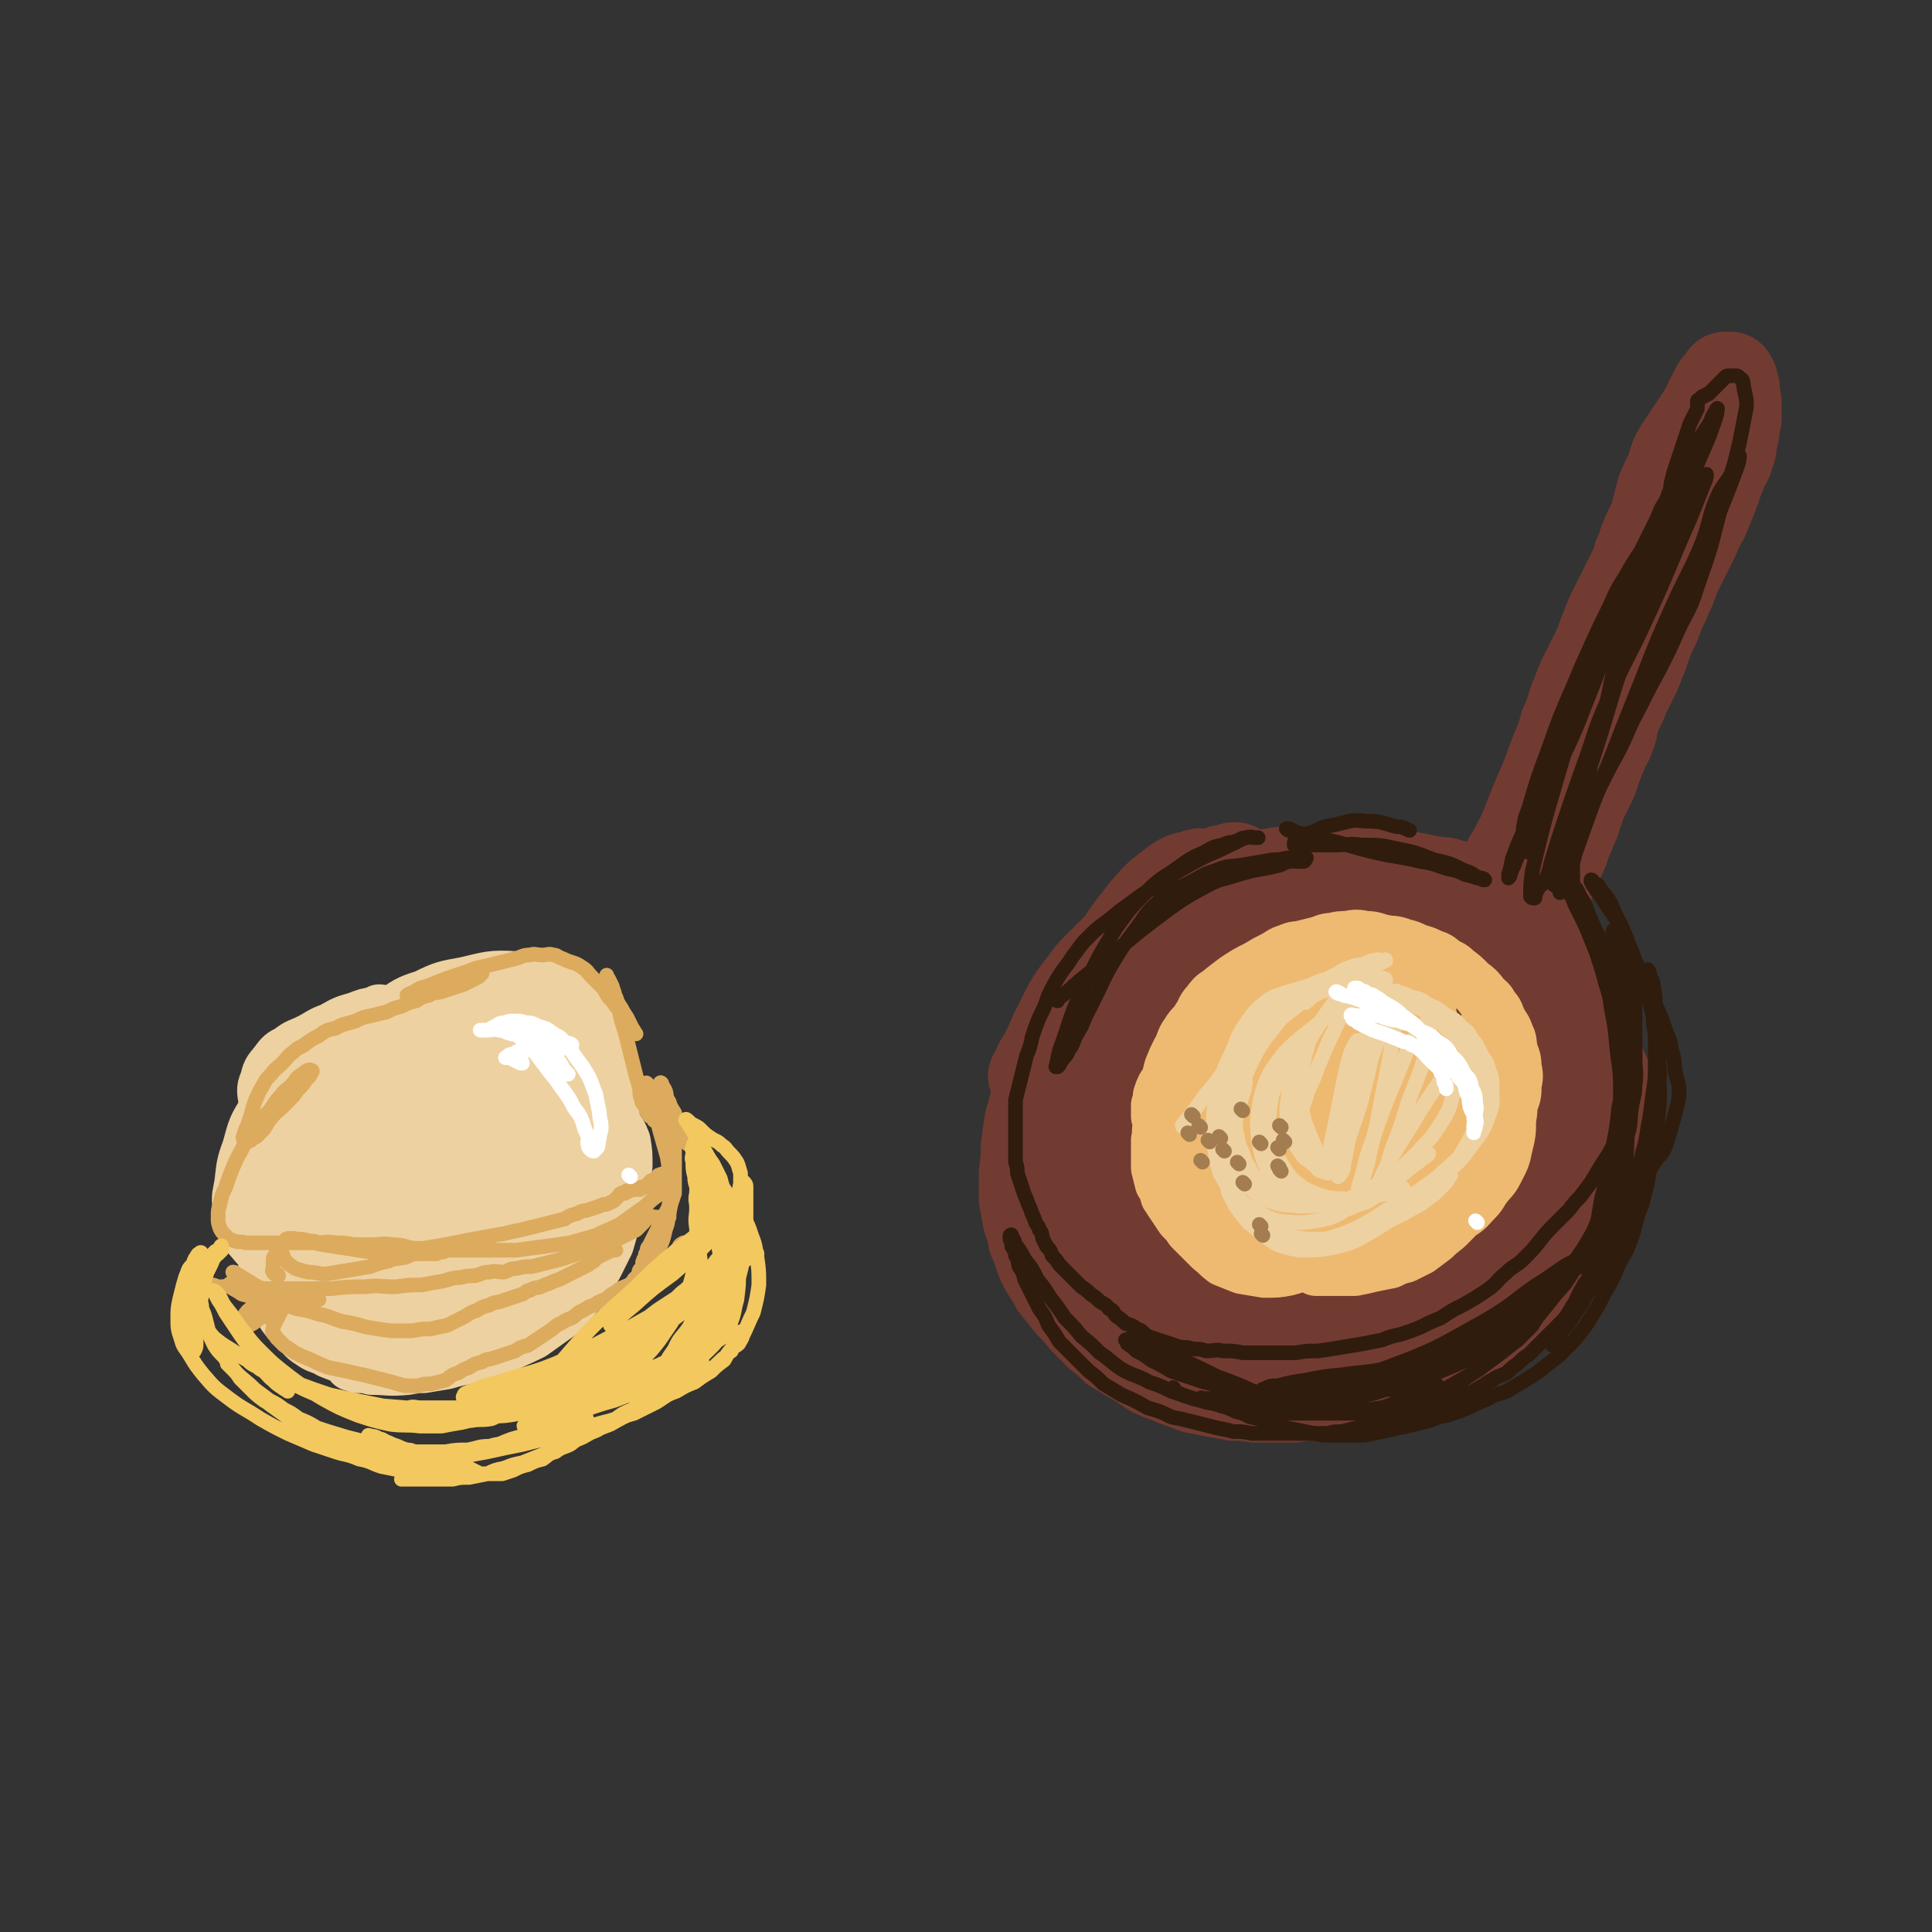 <svg viewBox='0 0 1054 1054' version='1.1' xmlns='http://www.w3.org/2000/svg' xmlns:xlink='http://www.w3.org/1999/xlink'><rect x="0" y="0" width="1054" height="1054" fill="#333333" stroke="none"/><g fill='none' stroke='rgb(114,59,49)' stroke-width='50' stroke-linecap='round' stroke-linejoin='round'><path d='M668,476c0,0 -1,-1 -1,-1 -2,1 -2,2 -4,4 -7,5 -8,5 -16,11 -13,9 -13,9 -26,20 -13,11 -13,10 -25,23 -7,7 -7,8 -13,17 -4,6 -3,6 -7,13 -2,5 -2,5 -5,11 -1,3 -2,3 -4,7 -1,2 0,2 -2,5 0,0 -1,1 -1,1 1,-2 2,-3 3,-5 8,-13 8,-14 16,-26 13,-19 12,-19 25,-36 9,-10 10,-10 19,-18 7,-6 7,-5 13,-10 5,-3 5,-3 9,-6 4,-3 4,-3 8,-5 3,-2 3,-2 6,-3 3,-1 3,-1 5,-2 2,-1 2,-2 4,-2 1,-1 2,0 2,0 1,0 0,-1 -1,0 -1,1 -1,2 -3,3 -3,2 -4,2 -8,4 -6,3 -6,3 -12,7 -7,4 -7,4 -14,9 -7,5 -7,4 -14,10 -6,5 -6,5 -13,11 -5,5 -5,5 -11,11 -4,4 -4,5 -8,10 -4,5 -4,5 -8,12 -3,7 -3,7 -6,15 -2,8 -2,8 -5,17 -2,7 -2,7 -5,15 -2,7 -2,7 -4,14 -1,7 -1,7 -2,14 0,7 0,7 -1,14 0,7 0,7 0,14 1,5 1,5 2,11 2,5 2,5 3,11 3,6 2,6 5,13 3,6 4,6 7,12 4,5 4,5 8,10 4,4 4,4 8,9 4,4 4,4 8,8 4,3 4,3 8,7 5,3 5,3 10,6 6,3 6,4 11,7 6,3 6,2 12,5 6,2 6,2 11,4 5,1 5,1 10,2 6,1 6,1 11,2 6,0 6,0 12,1 6,0 6,0 11,0 5,0 5,0 10,0 5,-1 5,-1 10,-1 5,-1 5,-1 10,-2 5,-1 5,-1 10,-2 5,-1 5,-1 9,-2 4,-1 4,-1 8,-2 4,-2 4,-2 8,-4 5,-3 5,-2 9,-5 5,-3 5,-4 8,-7 4,-4 3,-4 6,-7 3,-4 4,-4 6,-7 3,-4 3,-4 5,-8 3,-5 3,-5 6,-9 5,-7 5,-7 10,-13 5,-7 5,-7 9,-13 4,-6 4,-5 8,-10 3,-5 3,-5 6,-9 3,-4 4,-4 6,-7 4,-5 3,-5 6,-10 3,-5 4,-5 6,-10 3,-6 2,-6 4,-11 2,-5 3,-5 4,-10 2,-5 2,-5 2,-9 1,-5 0,-5 0,-10 0,-5 1,-5 0,-9 0,-6 0,-6 -2,-11 -3,-9 -3,-9 -7,-16 -3,-7 -3,-7 -8,-13 -3,-5 -4,-5 -8,-9 -4,-4 -4,-4 -8,-8 -4,-4 -3,-5 -8,-8 -5,-5 -5,-5 -11,-8 -6,-4 -6,-4 -12,-7 -5,-3 -5,-4 -11,-6 -6,-3 -6,-3 -12,-5 -9,-4 -9,-4 -19,-6 -10,-3 -10,-3 -20,-4 -9,-2 -9,-2 -18,-2 -9,-1 -9,-1 -18,0 -8,0 -8,1 -16,2 -7,1 -7,0 -14,2 -8,2 -8,1 -16,5 -10,5 -11,5 -20,12 -12,9 -12,10 -23,22 -11,14 -11,15 -21,31 -7,13 -7,13 -14,27 -4,10 -3,10 -7,21 -2,7 -2,7 -4,15 -1,5 -1,5 -2,11 0,3 0,3 -1,7 0,2 0,2 0,5 0,1 0,2 0,2 1,-2 1,-4 1,-7 8,-28 6,-29 16,-56 11,-28 12,-28 26,-54 9,-16 9,-16 20,-30 7,-8 7,-8 15,-14 5,-4 6,-4 11,-5 3,-1 4,-2 6,0 3,1 4,2 3,6 -1,11 -1,12 -6,24 -12,32 -13,31 -27,63 -10,25 -10,25 -20,50 -7,17 -6,17 -14,35 -3,8 -4,8 -9,17 -1,2 -1,3 -2,6 0,1 0,1 0,2 1,0 2,0 2,0 4,-5 4,-6 6,-11 11,-21 11,-21 20,-41 13,-29 11,-30 25,-57 10,-18 12,-17 23,-33 6,-9 5,-9 11,-17 4,-5 4,-5 8,-8 2,-2 3,-2 5,-1 2,0 2,0 2,2 0,7 1,8 -2,15 -9,29 -10,28 -22,57 -16,40 -17,40 -35,81 -9,20 -8,20 -18,41 -2,6 -3,6 -6,13 0,0 0,0 0,0 3,-7 2,-8 5,-14 15,-32 14,-33 30,-63 18,-32 18,-32 38,-62 13,-19 13,-19 27,-37 10,-13 10,-13 20,-24 4,-4 4,-4 8,-7 1,-1 1,-1 1,0 -2,8 -1,9 -5,17 -10,24 -11,23 -22,47 -11,23 -11,23 -22,46 -10,21 -10,21 -21,43 -7,14 -6,14 -14,28 -3,5 -3,4 -7,10 0,1 -1,2 -1,3 0,0 1,-1 1,-2 9,-15 9,-15 18,-30 19,-32 19,-32 37,-63 15,-25 14,-25 29,-49 8,-12 8,-12 17,-23 2,-3 3,-4 5,-5 1,-1 1,0 1,1 -1,6 -1,6 -4,13 -10,23 -10,23 -21,46 -16,36 -17,36 -32,73 -10,24 -8,24 -18,49 -4,10 -4,10 -9,21 -1,2 -3,5 -3,5 1,-1 2,-4 4,-7 8,-16 8,-16 16,-31 14,-26 13,-27 28,-52 13,-23 14,-23 28,-44 10,-15 10,-16 21,-29 5,-7 6,-6 12,-11 2,-2 2,-2 4,-3 1,-1 2,-1 2,0 0,2 0,3 -2,6 -8,17 -9,16 -17,34 -16,34 -16,34 -32,69 -11,25 -11,25 -24,50 -5,11 -6,10 -13,21 -1,2 -3,3 -4,4 0,0 1,-1 1,-2 6,-17 5,-18 12,-33 16,-35 17,-35 35,-68 15,-29 14,-29 31,-56 9,-15 10,-15 21,-27 4,-5 4,-4 9,-7 2,-1 2,-1 4,-1 1,0 2,-1 2,0 1,1 1,1 0,3 -1,4 -2,4 -4,9 -6,12 -6,12 -12,24 -9,19 -10,18 -19,38 -10,22 -9,22 -18,45 -6,15 -6,15 -12,30 -3,8 -3,8 -6,17 -1,3 -1,3 -3,7 0,0 0,1 0,1 2,-2 2,-3 3,-5 7,-17 6,-18 13,-34 13,-29 12,-30 26,-57 9,-16 10,-15 20,-30 6,-9 5,-10 11,-18 3,-5 3,-5 6,-8 2,-2 2,-2 4,-3 1,-1 1,-1 2,-1 1,-1 1,-1 2,0 1,0 1,0 1,1 1,4 1,4 0,9 -1,9 0,9 -3,18 -3,13 -4,13 -9,26 -5,13 -5,13 -12,27 -6,11 -5,12 -13,23 -5,8 -6,7 -12,15 -4,5 -4,5 -8,10 -2,3 -2,3 -5,6 -1,1 -1,2 -3,3 -1,0 -2,0 -2,0 0,-2 0,-3 1,-5 4,-10 4,-10 8,-18 13,-24 13,-24 27,-46 9,-14 10,-13 19,-26 7,-10 7,-10 14,-20 6,-8 5,-9 11,-16 3,-5 4,-4 7,-8 2,-2 2,-2 3,-3 1,-1 1,-2 2,-1 1,0 2,0 2,2 1,3 0,4 -1,8 -1,6 -1,6 -2,13 -1,7 -1,7 -3,15 -3,12 -3,12 -7,25 -4,14 -4,14 -9,28 -3,9 -3,9 -7,19 -2,6 -3,6 -6,12 -2,5 -2,5 -5,10 -2,4 -3,4 -6,8 -2,3 -1,3 -4,6 -2,3 -2,3 -6,6 -3,2 -3,2 -7,4 -3,2 -3,2 -7,4 -3,1 -3,1 -6,2 -2,1 -2,1 -5,2 -2,0 -2,1 -4,2 -1,0 -1,-1 -2,0 0,0 -1,0 -1,1 0,0 1,-1 1,0 2,0 2,0 3,1 3,0 3,0 5,1 4,0 4,0 8,0 5,-1 5,-1 10,-2 6,-2 6,-2 11,-3 6,-3 7,-2 12,-5 6,-4 6,-4 11,-8 5,-5 5,-5 10,-9 5,-4 5,-4 9,-8 5,-5 5,-5 10,-10 5,-6 6,-6 10,-11 4,-6 4,-6 8,-11 3,-5 3,-5 6,-9 3,-4 3,-4 5,-8 2,-4 2,-4 4,-8 2,-4 2,-4 3,-8 1,-4 1,-4 2,-8 1,-4 2,-4 2,-8 1,-4 0,-4 0,-7 0,-4 0,-4 0,-7 0,-4 1,-4 0,-8 0,-4 -1,-4 -2,-8 -1,-4 -1,-4 -3,-8 -2,-5 -2,-5 -4,-9 -2,-5 -2,-5 -5,-9 -3,-5 -3,-4 -6,-8 -3,-4 -3,-5 -6,-8 -4,-5 -4,-4 -8,-8 -4,-4 -4,-4 -8,-7 -4,-4 -4,-4 -9,-7 -5,-4 -5,-4 -10,-6 -5,-3 -5,-3 -10,-5 -4,-2 -4,-3 -9,-4 -4,-2 -4,-1 -8,-2 -4,-1 -4,-1 -8,-2 -3,-1 -3,-1 -7,-2 -3,-1 -3,-1 -6,-1 -2,-1 -2,-1 -4,0 0,0 -1,0 -1,1 1,1 2,1 3,2 4,1 4,1 7,3 5,2 5,2 10,5 6,3 6,3 11,6 5,3 5,2 10,6 4,2 4,3 8,6 4,3 4,3 7,6 3,3 3,3 6,6 3,3 3,3 6,6 2,2 2,2 4,5 1,1 1,1 2,3 1,1 1,1 1,2 0,0 0,-1 0,-1 -2,-4 -2,-4 -4,-8 -3,-6 -2,-7 -6,-12 -3,-6 -3,-5 -7,-10 -3,-5 -2,-6 -6,-10 -4,-6 -4,-6 -9,-10 -5,-6 -5,-6 -11,-10 -5,-4 -5,-4 -11,-7 -4,-3 -5,-3 -10,-4 -5,-2 -5,-2 -10,-3 -6,-2 -6,-2 -12,-2 -6,-1 -6,-1 -12,-1 -5,-1 -5,0 -11,0 -4,0 -4,0 -9,0 -4,0 -4,0 -9,0 -4,0 -4,0 -8,0 -4,0 -4,0 -8,0 -3,0 -3,0 -6,0 -2,-1 -2,0 -4,-1 -1,-1 -1,-1 -2,-2 0,-1 0,-1 -1,-1 0,-1 0,-2 0,-2 1,-2 2,-2 3,-2 3,-2 3,-2 6,-2 4,-1 4,-1 7,-1 4,-1 4,0 7,0 5,0 5,0 9,0 6,-1 6,-1 12,-1 6,-1 6,0 12,0 5,0 5,-1 10,0 5,0 5,1 10,2 5,1 5,1 10,2 5,1 5,1 10,2 6,1 6,0 11,2 5,1 5,2 10,4 5,2 5,2 9,4 4,2 5,1 8,4 4,2 4,3 7,6 3,3 3,3 6,6 3,3 3,3 6,6 3,3 3,3 5,6 2,3 2,3 4,6 2,3 3,2 4,6 2,2 1,3 2,6 1,2 1,2 2,5 1,2 1,2 2,4 1,2 1,2 2,4 '/><path d='M816,491c0,0 -1,0 -1,-1 0,-2 0,-2 1,-4 3,-6 2,-6 5,-12 3,-7 4,-7 7,-13 4,-8 4,-8 7,-16 4,-10 4,-10 8,-19 3,-8 3,-8 6,-16 3,-7 3,-7 5,-14 3,-7 3,-7 5,-14 3,-6 2,-6 5,-12 3,-6 3,-6 6,-12 3,-6 3,-6 5,-12 2,-5 2,-5 4,-10 2,-4 2,-4 4,-8 2,-4 2,-4 4,-8 2,-4 2,-4 4,-8 2,-4 2,-4 3,-8 2,-4 2,-4 3,-8 2,-5 2,-5 4,-9 2,-4 2,-4 3,-8 1,-4 1,-4 2,-8 1,-4 1,-4 3,-8 1,-3 2,-3 3,-6 1,-4 1,-4 2,-7 2,-4 2,-4 4,-7 2,-3 2,-3 4,-6 2,-3 2,-3 4,-6 2,-3 2,-3 4,-6 1,-2 1,-2 2,-4 1,-2 1,-2 2,-4 1,-2 1,-2 2,-4 1,-2 1,-2 2,-3 1,-1 1,-1 2,-2 1,-1 0,-1 1,-2 0,0 1,0 1,0 1,0 1,0 1,0 1,0 1,0 1,0 0,0 0,0 0,1 0,0 1,0 1,1 0,1 0,1 0,2 0,1 1,1 1,2 0,1 0,1 0,3 0,2 1,2 1,5 0,3 0,3 0,6 0,3 0,3 -1,6 0,3 0,3 -1,7 -1,4 0,4 -2,9 -1,4 -2,4 -4,9 -2,5 -2,5 -4,11 -2,5 -2,5 -4,10 -2,5 -2,5 -5,10 -2,5 -2,5 -5,11 -3,6 -3,6 -6,12 -3,6 -2,6 -5,12 -2,5 -2,5 -5,11 -2,6 -2,6 -5,12 -2,5 -2,5 -4,11 -2,5 -2,5 -4,10 -2,4 -2,4 -4,8 -2,4 -2,4 -4,9 -2,4 -2,4 -4,9 -1,4 0,4 -2,8 -1,4 -2,4 -4,9 -2,5 -2,5 -4,10 -1,4 -1,4 -3,8 -2,4 -2,4 -4,8 -2,4 -1,4 -3,8 -1,4 -1,4 -3,8 -1,3 -1,3 -3,7 -1,4 -1,4 -3,8 -1,3 -2,3 -4,7 -1,3 0,3 -2,7 -1,3 -2,3 -4,7 -1,3 -1,3 -3,7 -1,3 -1,3 -2,6 -1,3 -1,3 -2,6 -1,2 -1,2 -2,4 -1,2 -1,2 -2,4 -1,2 -1,2 -2,4 -1,2 -1,2 -2,4 '/></g>
<g fill='none' stroke='rgb(48,28,12)' stroke-width='8' stroke-linecap='round' stroke-linejoin='round'><path d='M577,546c0,0 -1,0 -1,-1 0,0 1,0 1,0 7,-5 6,-5 12,-10 11,-9 11,-9 22,-18 12,-10 12,-10 24,-19 11,-8 11,-8 22,-14 9,-5 10,-4 19,-7 7,-2 7,-2 13,-3 5,-1 5,-1 9,-2 3,-1 3,-2 6,-2 2,-1 2,0 4,0 2,0 2,0 3,0 1,0 1,-1 1,-1 1,-1 1,-1 0,-1 0,-1 -1,0 -2,0 -2,0 -2,-1 -5,0 -3,0 -3,0 -7,1 -4,0 -4,0 -9,1 -6,1 -6,1 -12,2 -7,1 -7,0 -14,3 -7,2 -7,3 -15,7 -8,4 -9,3 -16,10 -8,7 -7,8 -14,17 -6,8 -6,8 -12,18 -4,7 -4,8 -8,16 -3,6 -3,6 -6,12 -2,5 -2,5 -5,10 -2,4 -1,4 -4,8 -1,3 -2,3 -4,6 -1,1 0,1 -2,3 0,0 -1,0 -1,0 1,-4 1,-5 2,-9 6,-16 5,-17 12,-32 9,-18 9,-19 19,-35 8,-11 8,-11 17,-20 8,-8 9,-7 17,-13 7,-5 7,-5 14,-8 5,-3 5,-3 10,-4 4,-2 4,-1 7,-2 3,-1 3,-2 6,-2 2,-1 2,0 4,0 1,0 2,0 2,0 1,0 0,0 -1,0 -2,0 -2,-1 -5,0 -4,1 -4,2 -9,4 -6,3 -6,3 -13,6 -6,3 -6,3 -13,7 -7,4 -7,4 -14,9 -8,5 -8,5 -16,11 -6,4 -6,5 -13,10 -4,3 -4,3 -9,8 -4,4 -4,5 -8,10 -3,5 -3,4 -7,10 -3,5 -3,5 -6,11 -2,6 -2,6 -5,12 -2,5 -2,5 -4,11 -1,5 -1,5 -3,10 -1,4 -1,4 -2,8 -1,4 -1,4 -2,8 -1,4 -1,4 -2,8 0,4 0,4 0,8 0,3 0,3 0,7 0,3 0,3 0,7 0,3 0,3 0,6 0,3 0,3 0,6 1,3 1,3 1,6 1,3 1,3 2,6 1,3 1,3 2,6 1,2 1,2 2,5 1,2 1,2 2,5 1,2 1,2 2,5 1,2 2,2 2,4 2,2 1,2 2,5 1,2 1,2 2,4 2,2 2,2 3,5 2,2 2,2 4,5 2,2 2,2 4,4 2,2 2,2 4,4 2,2 2,2 4,4 3,2 3,2 5,4 3,2 3,2 5,4 3,2 3,1 5,4 3,1 2,2 4,4 3,2 3,2 5,4 3,1 4,1 6,3 4,1 3,2 6,4 3,1 3,1 6,2 3,1 3,1 6,2 3,1 3,1 6,2 4,0 4,0 7,1 4,0 4,0 7,1 5,0 5,-1 9,0 6,0 6,0 11,1 5,0 5,0 10,0 5,0 5,0 10,0 5,0 5,0 9,0 6,-1 6,-1 12,-1 7,-1 7,-1 13,-2 6,-1 6,-1 12,-2 5,-1 5,-1 10,-2 5,-2 5,-2 10,-3 6,-2 6,-2 11,-4 6,-3 6,-3 11,-5 6,-4 6,-4 12,-7 7,-4 7,-4 13,-8 6,-4 5,-5 10,-9 5,-5 6,-4 10,-8 5,-5 5,-5 9,-10 4,-5 4,-5 8,-9 4,-4 4,-4 8,-8 3,-4 3,-4 6,-7 3,-4 3,-4 6,-8 3,-5 3,-5 6,-10 4,-6 4,-6 7,-12 3,-5 2,-5 4,-10 2,-4 2,-4 3,-8 1,-4 1,-4 2,-8 1,-4 2,-4 2,-8 1,-5 0,-5 0,-10 0,-5 0,-5 0,-9 0,-4 0,-4 -1,-8 -1,-4 -1,-4 -2,-7 -1,-3 -1,-3 -2,-6 -1,-3 -1,-3 -2,-6 -1,-3 -1,-3 -2,-6 -1,-2 -1,-2 -2,-4 0,-2 -1,-2 -1,-3 0,-1 0,-3 0,-2 0,0 0,1 0,3 0,2 0,2 0,5 0,4 1,4 1,9 1,6 1,6 2,13 1,6 2,6 2,13 1,6 0,6 0,12 0,6 0,6 0,12 0,6 0,6 0,12 0,6 0,6 -1,12 -1,6 -1,6 -2,13 -1,6 0,6 -2,13 -1,5 -2,5 -4,11 -2,4 -2,4 -4,9 -2,5 -2,5 -4,10 -3,5 -3,5 -6,11 -3,5 -2,5 -6,11 -3,5 -4,5 -8,10 -4,5 -4,5 -8,10 -4,4 -4,4 -8,8 -4,4 -4,4 -8,8 -4,3 -4,3 -8,7 -4,3 -4,3 -9,7 -5,3 -5,3 -10,7 -4,3 -4,3 -8,6 -4,2 -4,2 -8,4 -4,2 -4,2 -8,4 -4,1 -4,1 -8,3 -4,1 -4,2 -8,4 -4,1 -4,1 -9,2 -4,1 -4,1 -8,2 -4,1 -4,1 -8,2 -4,0 -4,0 -8,1 -4,0 -4,0 -8,0 -4,0 -4,0 -8,0 -4,0 -4,0 -8,0 -4,0 -4,0 -8,0 -4,0 -4,0 -9,0 -5,-1 -5,-1 -10,-1 -4,-1 -4,-1 -9,-2 -4,-1 -4,-1 -8,-2 -4,-1 -4,-1 -8,-2 -4,-1 -4,-1 -9,-2 -6,-3 -6,-3 -13,-5 -7,-4 -7,-4 -14,-7 -5,-3 -5,-3 -10,-6 -4,-4 -4,-4 -8,-7 -4,-4 -4,-4 -8,-8 -4,-4 -4,-4 -8,-8 -3,-5 -3,-5 -6,-9 -2,-5 -2,-5 -5,-9 -2,-4 -2,-4 -4,-8 -2,-4 -2,-4 -4,-8 -1,-4 -1,-4 -3,-7 -1,-3 0,-3 -2,-6 0,-3 -1,-3 -2,-5 0,-2 0,-2 -1,-4 0,-1 0,-2 0,-2 1,-1 1,0 1,1 2,2 1,2 2,4 3,4 3,4 5,8 4,5 4,5 7,11 4,5 4,5 7,10 4,5 4,5 8,11 5,5 5,5 9,10 5,4 5,4 10,9 6,4 6,5 12,9 7,4 8,3 15,7 6,2 6,2 12,5 6,2 6,2 12,4 8,2 8,1 16,3 7,1 7,1 14,2 6,0 6,0 11,0 5,0 5,0 10,0 5,0 5,0 10,0 4,0 4,0 8,0 4,0 4,0 8,0 3,-1 3,-1 6,-1 3,-1 3,0 5,0 2,0 2,0 3,0 1,0 1,0 1,0 0,0 -1,0 -2,0 -5,0 -5,0 -10,0 -9,-1 -9,0 -18,-1 -15,-2 -15,-2 -31,-5 -12,-3 -12,-4 -25,-7 -9,-3 -9,-3 -18,-6 -5,-3 -5,-3 -11,-6 -4,-3 -4,-3 -8,-5 -2,-2 -2,-2 -5,-4 0,-1 -1,-2 -1,-2 3,-1 4,-1 7,1 10,3 10,3 19,8 12,5 12,5 24,11 11,4 11,4 22,9 10,3 10,4 20,7 9,2 9,2 17,3 8,0 8,0 16,0 8,-1 8,-1 15,-2 6,-2 6,-2 11,-4 4,-2 4,-2 8,-3 3,-1 3,-1 6,-2 2,-1 2,-1 4,-2 1,-1 1,-1 1,-1 0,-1 0,0 -1,0 -3,0 -3,0 -7,1 -8,0 -8,0 -16,1 -12,0 -12,1 -24,2 -10,1 -10,1 -21,2 -9,0 -9,0 -18,1 -8,0 -8,0 -16,0 -5,0 -5,0 -11,0 -4,0 -4,0 -9,0 -2,0 -2,0 -5,0 0,0 -1,-1 -1,0 0,0 1,0 1,1 4,1 4,1 7,2 6,1 6,1 11,2 7,0 7,0 14,0 9,0 9,0 18,0 11,-2 11,-2 22,-4 11,-3 11,-3 22,-7 10,-4 10,-4 19,-8 9,-5 8,-5 16,-10 7,-5 7,-5 13,-9 6,-4 6,-4 11,-7 5,-4 5,-4 10,-7 4,-3 4,-3 8,-6 4,-3 4,-4 8,-6 4,-3 4,-2 8,-4 4,-3 4,-3 8,-6 4,-3 4,-3 8,-6 4,-4 4,-4 7,-7 4,-4 4,-4 7,-8 3,-4 3,-4 6,-8 3,-3 3,-3 5,-6 2,-3 2,-3 4,-5 3,-4 3,-4 6,-7 2,-3 2,-3 4,-6 2,-3 2,-3 4,-6 2,-3 2,-3 4,-5 2,-3 2,-3 3,-6 1,-3 1,-3 2,-6 1,-4 1,-4 2,-7 1,-4 1,-4 2,-8 1,-4 1,-4 1,-8 0,-5 -1,-5 -2,-10 -1,-6 0,-6 -2,-12 -1,-7 -2,-7 -4,-13 -2,-6 -2,-6 -5,-12 -2,-5 -2,-5 -4,-9 -2,-4 -2,-4 -4,-8 -2,-4 -2,-4 -4,-8 -2,-3 -2,-3 -4,-6 -2,-3 -2,-3 -4,-5 -1,-2 -1,-2 -2,-3 0,-1 -1,-2 -1,-1 0,0 0,1 0,2 0,2 0,2 0,5 1,3 1,3 2,6 1,4 1,4 2,8 1,5 1,5 1,10 0,4 0,4 0,9 0,4 0,4 0,8 0,4 0,4 0,8 0,4 0,4 -1,9 '/><path d='M703,453c0,0 -2,-1 -1,-1 2,0 3,1 5,2 8,2 8,2 16,4 14,3 14,4 27,7 13,3 13,2 25,5 8,1 8,2 15,4 5,1 5,1 9,3 4,1 4,1 7,2 2,0 2,0 3,1 1,0 1,0 1,0 -1,-1 -1,-1 -3,-1 -4,-2 -4,-3 -8,-4 -8,-4 -8,-4 -17,-6 -10,-4 -10,-4 -20,-6 -9,-2 -9,-2 -19,-2 -7,-1 -7,0 -15,0 -5,0 -5,0 -11,0 -3,0 -3,0 -7,0 -2,0 -3,1 -4,0 0,-1 0,-2 1,-3 4,-3 5,-3 9,-4 6,-3 6,-3 12,-4 9,-2 9,-3 17,-2 9,0 9,1 17,3 4,0 4,1 7,2 '/><path d='M834,465c0,0 -1,0 -1,-1 1,-4 2,-4 4,-9 6,-16 6,-16 11,-32 6,-17 5,-17 11,-34 3,-9 4,-9 7,-18 2,-4 1,-4 2,-8 0,-2 0,-2 0,-3 0,-1 0,-2 0,-1 -1,1 -1,2 -2,4 -3,7 -2,7 -5,15 -4,12 -5,12 -10,24 -4,12 -4,12 -8,24 -3,10 -3,10 -7,21 -3,7 -3,7 -6,15 -2,5 -2,5 -4,10 -1,2 -1,2 -2,5 0,1 -1,2 -1,2 0,0 0,-1 0,-2 2,-6 1,-6 3,-11 4,-11 5,-11 9,-22 7,-17 7,-17 14,-34 7,-16 7,-16 14,-32 6,-12 5,-13 11,-24 6,-12 7,-12 13,-23 5,-9 6,-9 11,-18 4,-6 3,-6 7,-11 2,-3 2,-3 4,-5 1,-2 2,-2 2,-3 0,-1 0,-1 -1,-1 -2,1 -3,1 -5,4 -4,5 -4,5 -8,11 -4,7 -4,7 -8,14 -3,7 -3,7 -6,14 -3,9 -3,9 -7,18 -5,15 -5,15 -11,30 -5,13 -5,13 -11,26 -4,8 -4,8 -8,17 -2,5 -2,5 -5,11 -2,4 -2,4 -4,8 -1,3 -1,3 -3,6 -1,1 -1,1 -2,3 0,0 0,1 -1,1 0,0 0,-1 0,-1 0,-2 0,-2 0,-3 1,-6 1,-6 3,-11 5,-17 5,-17 11,-33 6,-17 6,-17 13,-33 5,-12 5,-12 10,-23 5,-11 5,-11 10,-21 4,-9 4,-9 9,-17 4,-7 4,-7 8,-13 3,-6 3,-6 6,-12 3,-6 3,-6 5,-11 2,-4 3,-4 4,-8 2,-4 1,-4 2,-8 1,-4 1,-4 2,-7 1,-3 1,-3 2,-6 1,-3 1,-3 2,-6 1,-3 1,-3 2,-6 1,-3 1,-3 2,-6 1,-2 1,-2 2,-4 1,-2 1,-2 2,-4 0,-1 0,-1 0,-2 0,-1 0,-1 0,-2 0,-1 1,-1 1,-1 1,-1 1,-1 1,-1 1,-1 1,-1 2,-1 1,-1 1,-1 2,-1 1,-1 1,-1 1,-1 1,-1 1,-1 2,-2 1,-1 1,-1 2,-2 1,-1 1,-1 2,-2 1,-1 1,-1 2,-2 1,-1 1,-1 2,-1 1,0 1,0 2,0 1,0 1,0 2,0 1,0 1,0 2,1 1,1 2,1 2,3 1,8 3,9 1,17 -5,27 -6,27 -14,54 -5,20 -5,20 -12,40 -4,13 -5,12 -11,25 -4,9 -4,9 -9,19 -6,11 -6,11 -12,23 -6,11 -5,11 -11,23 -5,9 -5,9 -10,19 -4,9 -4,10 -8,20 -3,8 -3,8 -6,16 -2,5 -2,5 -4,10 -1,3 -1,3 -2,6 -1,2 -1,2 -2,4 0,1 0,1 0,2 0,0 0,-1 0,-1 2,-5 2,-5 4,-9 9,-23 8,-23 17,-46 12,-31 12,-31 24,-61 9,-23 9,-23 19,-45 7,-15 8,-15 14,-30 4,-11 3,-12 7,-22 3,-7 3,-6 7,-12 1,-2 2,-2 3,-4 1,-3 1,-3 2,-5 1,-2 1,-4 1,-3 0,0 0,2 -1,5 -6,16 -6,16 -13,33 -14,34 -14,34 -29,68 -14,31 -14,31 -29,63 -8,18 -8,18 -16,36 -4,9 -4,9 -8,18 -1,4 -1,4 -3,8 0,1 -1,1 -2,2 0,0 0,1 0,1 0,0 0,-1 0,-1 2,-7 1,-7 3,-14 8,-24 8,-24 16,-48 11,-33 10,-34 21,-66 7,-21 8,-20 17,-40 6,-12 6,-12 12,-24 4,-8 4,-8 7,-15 2,-5 2,-5 4,-10 1,-2 1,-2 2,-4 1,-1 1,-3 1,-2 0,0 0,2 -1,4 -4,10 -4,10 -8,20 -12,27 -11,27 -24,55 -10,22 -11,21 -21,44 -8,18 -7,19 -14,38 -5,14 -5,14 -10,29 -3,9 -3,9 -6,19 -2,6 -1,6 -4,12 -1,3 -2,2 -4,5 -1,2 -1,2 -2,4 0,0 1,1 0,1 0,0 -2,0 -2,-1 0,-7 0,-7 1,-14 6,-25 6,-25 13,-49 9,-31 10,-31 20,-61 8,-21 6,-22 16,-42 7,-15 11,-13 18,-27 7,-13 5,-14 11,-28 5,-12 5,-12 10,-23 4,-7 4,-7 8,-13 2,-3 1,-3 3,-6 1,-2 2,-4 2,-3 0,0 0,2 -1,5 -5,15 -6,15 -12,30 -10,27 -10,27 -21,54 -9,21 -11,20 -19,42 -6,17 -4,17 -9,35 -3,11 -3,11 -6,23 -2,7 -1,7 -3,14 -1,5 -1,5 -2,11 -1,5 -1,5 -2,10 -1,5 0,5 -1,10 -1,4 -1,4 -2,9 0,3 -1,3 -1,6 0,2 0,2 0,5 0,2 0,2 0,4 0,2 0,2 0,4 1,2 1,2 2,4 2,3 2,3 3,7 2,5 2,5 4,10 2,6 2,6 4,13 2,7 2,7 4,14 2,7 2,7 4,14 2,7 2,7 3,15 1,7 2,7 2,14 1,6 0,6 0,13 0,4 0,4 0,9 0,3 0,3 0,7 0,2 0,2 0,5 0,1 0,1 0,3 0,0 0,1 0,1 0,-2 0,-3 0,-5 0,-8 1,-8 0,-16 0,-11 -1,-11 -2,-22 -1,-11 -1,-11 -3,-21 -1,-9 -2,-9 -4,-17 -2,-7 -2,-7 -4,-13 -2,-5 -2,-5 -4,-10 -2,-5 -2,-5 -4,-9 -2,-4 -2,-4 -4,-8 -1,-3 -1,-3 -3,-6 -1,-3 -1,-3 -3,-6 -1,-2 -1,-2 -2,-4 0,-1 -1,-2 -1,-2 0,-1 1,0 2,1 2,1 2,1 4,4 3,4 4,4 6,9 4,6 3,6 6,13 4,10 6,9 8,20 6,21 5,21 8,43 3,21 2,21 3,42 1,13 1,13 0,27 0,10 0,10 -2,21 -1,5 -2,5 -4,11 -1,3 -1,3 -3,7 -1,2 -2,2 -4,4 -1,1 -1,1 -2,2 -1,0 -1,0 -2,0 0,-1 0,-1 0,-1 1,-4 1,-4 1,-7 1,-7 1,-7 2,-13 1,-7 2,-7 3,-14 2,-10 2,-10 4,-19 2,-10 2,-10 3,-20 2,-10 2,-10 3,-19 1,-10 1,-10 2,-20 1,-10 1,-10 1,-19 0,-8 0,-8 0,-15 0,-6 0,-6 -1,-12 -1,-5 0,-6 -2,-10 -1,-5 -2,-4 -4,-8 -2,-3 -2,-3 -4,-6 -2,-3 -2,-3 -4,-6 -1,-2 -1,-2 -3,-4 -1,-2 -1,-2 -2,-3 0,-1 0,-1 -1,-2 0,-1 0,-1 0,-1 0,0 1,0 1,1 2,2 3,1 4,4 5,6 5,6 8,13 5,10 5,10 9,21 4,9 3,9 6,18 3,7 3,6 5,14 2,6 1,7 2,14 1,7 2,7 2,14 0,6 0,6 -1,13 -1,5 -1,5 -2,11 -1,5 -1,5 -2,11 -1,5 -1,5 -2,11 -1,6 -1,6 -3,12 -1,6 -1,6 -3,12 -1,5 -1,5 -3,11 -2,5 -2,5 -4,11 -2,4 -2,4 -4,9 -2,4 -2,4 -4,8 -2,4 -1,4 -4,8 -2,4 -3,3 -6,8 -2,3 -2,3 -4,7 -2,3 -2,3 -4,6 -2,3 -2,3 -4,6 -2,2 -2,2 -4,5 -1,1 -1,2 -2,4 -1,1 -1,1 -2,2 0,0 0,-1 0,-1 1,-3 2,-3 3,-5 3,-5 3,-5 5,-9 4,-7 4,-7 8,-14 4,-9 4,-9 8,-17 4,-7 4,-7 7,-14 3,-7 3,-7 6,-13 3,-7 3,-7 6,-14 3,-9 4,-9 6,-18 3,-10 2,-10 4,-19 1,-8 1,-8 2,-15 1,-7 1,-7 1,-13 0,-6 0,-6 0,-12 0,-6 0,-6 -1,-11 0,-5 0,-5 -1,-9 0,-4 -1,-4 -1,-8 0,-3 0,-3 0,-6 0,-2 -1,-2 -1,-4 0,-2 0,-3 0,-3 0,0 1,1 1,3 1,3 2,3 2,6 1,5 1,5 1,10 1,7 2,7 2,14 1,7 0,7 0,15 0,7 1,7 0,14 0,7 -1,7 -2,14 -2,8 -1,8 -4,17 -2,7 -2,7 -5,14 -2,5 -2,5 -4,10 -2,5 -2,5 -4,10 -2,4 -2,4 -4,9 -2,5 -2,5 -4,10 -2,4 -2,4 -4,8 -2,4 -2,4 -4,8 -1,3 -1,3 -3,6 -2,3 -2,2 -4,6 -2,3 -2,4 -4,8 -3,4 -2,4 -6,9 -3,3 -3,3 -7,7 -3,3 -3,3 -6,6 -3,3 -3,3 -6,6 -3,2 -3,2 -6,5 -3,2 -3,2 -6,5 -4,2 -4,1 -8,4 -3,1 -3,2 -7,4 -3,2 -3,2 -7,4 -4,2 -4,2 -8,4 -4,1 -4,1 -8,3 -4,1 -4,1 -8,2 -4,0 -4,-1 -9,0 -5,0 -5,0 -10,1 -5,0 -5,0 -10,0 -4,0 -4,0 -8,0 -4,0 -4,0 -8,0 -4,0 -4,0 -8,0 -4,0 -4,0 -8,0 -4,0 -4,0 -8,0 -4,0 -4,0 -8,0 -3,0 -3,0 -6,0 -2,-1 -2,-1 -4,-1 -2,-1 -2,0 -4,0 0,-1 0,-1 0,-1 5,0 5,0 10,1 10,0 10,0 19,0 17,-1 17,1 33,-1 16,-2 17,-2 32,-7 12,-5 12,-6 23,-12 9,-6 9,-6 17,-12 5,-4 5,-4 9,-7 3,-3 3,-3 6,-6 2,-2 2,-2 3,-4 1,-1 1,-1 1,-2 0,-1 0,-1 -1,-1 -1,0 -1,0 -3,1 -2,1 -2,1 -4,3 -3,2 -3,2 -6,5 -4,3 -4,4 -9,7 -7,4 -7,4 -15,8 -9,4 -9,4 -19,8 -9,3 -9,3 -18,5 -9,1 -9,0 -19,2 -7,0 -7,1 -15,2 -5,0 -5,0 -11,0 -5,0 -5,0 -10,0 -3,0 -3,0 -7,0 -2,0 -2,0 -5,0 -1,0 -1,0 -3,0 0,0 -1,0 -1,0 2,-1 2,-2 4,-2 9,-2 9,-1 17,-2 21,-4 22,-1 41,-8 30,-11 30,-12 57,-27 17,-10 16,-12 32,-22 9,-6 9,-7 18,-11 4,-2 4,-1 8,-2 1,0 1,-1 1,0 -1,0 -1,1 -3,2 -3,2 -3,3 -7,5 -4,2 -4,2 -9,4 -4,2 -5,1 -9,4 -5,3 -4,3 -9,7 -7,5 -7,5 -14,12 -7,6 -6,7 -14,14 -8,6 -8,6 -17,12 -9,5 -10,5 -20,9 -9,3 -9,3 -18,6 -9,2 -9,2 -19,3 -8,1 -8,0 -17,1 -5,0 -5,0 -11,0 -3,-1 -3,-1 -7,-1 -2,-1 -2,-1 -5,-1 -1,-1 -1,-1 -3,-1 0,-1 -1,-1 -1,-1 1,-1 1,-2 2,-2 4,-2 4,-2 8,-2 8,-2 8,-2 15,-3 10,-2 10,-2 20,-3 14,-2 14,-1 27,-4 14,-3 14,-4 27,-8 14,-6 14,-5 27,-12 11,-6 11,-6 20,-13 8,-6 8,-6 15,-12 6,-6 6,-7 11,-13 5,-7 5,-7 9,-14 4,-7 4,-7 7,-14 3,-7 3,-7 5,-13 2,-7 2,-7 4,-13 2,-8 3,-8 4,-15 2,-7 1,-7 2,-14 1,-7 2,-7 2,-13 1,-6 0,-6 0,-12 0,-5 0,-5 0,-10 0,-6 0,-6 0,-11 0,-6 0,-6 0,-11 0,-5 1,-5 0,-10 0,-5 -1,-5 -2,-9 -1,-5 -1,-5 -2,-9 -1,-4 -1,-4 -2,-8 -1,-3 -1,-3 -2,-6 -1,-3 -1,-3 -3,-6 -1,-2 -1,-2 -2,-4 -1,-2 -1,-2 -2,-3 -1,-1 -1,-1 -2,-2 0,-1 0,-1 0,-1 0,0 0,0 0,1 1,1 1,1 2,3 3,4 3,4 5,8 3,5 3,5 5,10 3,6 3,6 5,12 3,6 3,6 5,13 2,7 3,7 4,14 2,9 2,9 3,18 1,8 1,8 1,16 0,10 1,10 0,20 -1,13 -2,13 -4,27 -2,10 -1,10 -4,20 -1,6 -2,6 -4,13 -2,6 -1,6 -4,13 -2,6 -3,6 -6,12 -2,5 -2,5 -5,11 -3,5 -3,5 -6,11 -3,5 -3,5 -6,10 -3,4 -3,4 -7,9 -4,4 -4,4 -9,9 -4,3 -4,3 -9,7 -4,3 -4,3 -9,6 -5,3 -5,3 -10,6 -5,2 -5,1 -10,4 -5,2 -5,2 -11,5 -5,2 -5,2 -11,4 -5,1 -5,1 -10,3 -4,1 -4,1 -8,2 -4,1 -4,1 -9,2 -4,1 -4,1 -9,2 -5,1 -5,1 -10,2 -5,0 -5,0 -11,0 -5,0 -5,0 -11,0 -5,-1 -5,-1 -10,-2 -5,-1 -5,-1 -10,-2 -5,-2 -5,-2 -10,-3 -5,-2 -5,-2 -10,-3 -4,-2 -4,-2 -8,-3 -4,-2 -4,-2 -8,-3 -4,-2 -4,-1 -8,-2 -3,-1 -3,-1 -7,-2 -3,-1 -3,-1 -6,-2 -2,-1 -2,-1 -4,-2 0,-1 0,-1 -1,-2 '/></g>
<g fill='none' stroke='rgb(238,186,113)' stroke-width='30' stroke-linecap='round' stroke-linejoin='round'><path d='M679,553c0,0 -1,0 -1,-1 0,0 1,0 1,0 3,-2 3,-2 6,-4 4,-3 4,-3 7,-5 2,-2 2,-2 4,-3 1,-1 2,-2 2,-1 1,0 1,1 0,2 -1,1 -1,1 -3,2 -2,1 -2,1 -4,3 -2,1 -2,1 -5,3 -2,1 -2,1 -4,3 -2,1 -2,1 -4,2 -2,1 -2,0 -4,2 -1,1 -1,2 -3,4 -1,2 -2,2 -4,4 -2,2 -2,2 -4,4 -2,2 -2,2 -5,4 -3,2 -3,2 -6,5 -2,2 -2,2 -5,4 -2,2 -2,2 -4,4 -2,2 -2,2 -4,4 -2,2 -2,1 -4,4 -1,2 -1,2 -2,5 0,2 0,2 -1,5 0,3 0,3 0,6 1,3 1,3 1,6 1,3 1,3 2,6 2,3 2,3 4,7 3,3 3,3 5,6 3,3 3,3 6,6 3,2 3,2 6,5 3,2 3,2 6,4 3,1 3,1 6,3 3,1 3,0 6,2 2,0 2,1 4,2 2,0 2,0 4,0 2,0 2,0 3,0 2,-1 1,-1 2,-2 1,-1 1,-2 2,-2 1,-1 1,-1 2,-1 1,-1 1,-2 2,-2 1,-1 1,-1 2,-1 1,-1 1,0 2,0 1,0 1,0 2,0 2,-1 2,-1 3,-1 2,-1 2,-1 4,-1 2,-1 2,-1 4,-1 2,-1 2,-1 4,-1 2,-1 2,-1 4,-1 2,-1 2,-1 4,-1 2,-1 2,0 4,0 2,0 2,0 3,0 0,0 0,0 0,0 -1,0 -1,0 -3,0 -3,0 -3,0 -6,0 -4,-1 -4,0 -9,-1 -5,-2 -6,-2 -11,-5 -6,-5 -7,-4 -12,-10 -5,-7 -5,-7 -7,-15 -2,-7 -1,-8 -1,-15 1,-7 1,-8 3,-14 3,-7 3,-7 7,-12 4,-5 4,-6 8,-9 5,-4 5,-4 10,-5 5,-2 5,-2 10,-2 5,-1 7,-2 10,1 6,4 8,5 9,12 3,9 2,11 -1,21 -2,9 -3,9 -9,17 -4,6 -4,6 -10,12 -4,4 -4,3 -9,7 -4,2 -3,3 -8,5 -2,1 -4,2 -6,1 -3,-3 -5,-5 -4,-9 5,-21 6,-22 16,-41 8,-14 9,-14 19,-26 6,-7 6,-7 13,-11 5,-3 5,-4 10,-3 5,0 6,0 9,4 4,3 4,5 4,10 0,9 0,9 -4,18 -5,10 -5,11 -13,20 -8,9 -8,9 -19,16 -8,5 -9,5 -19,8 -6,1 -6,1 -13,1 -5,-1 -6,0 -11,-2 -4,-3 -5,-3 -8,-7 -3,-8 -4,-9 -4,-17 1,-11 2,-11 6,-21 5,-10 5,-11 12,-19 7,-8 8,-8 16,-13 7,-4 8,-5 15,-6 7,-1 8,-1 14,1 6,2 7,2 11,7 4,4 5,5 5,12 1,8 1,9 -4,17 -7,13 -8,13 -20,24 -8,8 -9,7 -20,13 -8,4 -8,5 -18,8 -7,2 -7,1 -15,3 -5,0 -5,1 -10,1 -4,-1 -6,-1 -8,-4 -2,-7 -2,-9 0,-17 5,-14 6,-14 14,-26 6,-10 7,-10 14,-17 7,-7 7,-7 15,-12 7,-5 7,-5 14,-7 7,-3 7,-2 14,-3 7,-1 7,-1 13,-1 7,0 7,-1 14,1 6,1 6,1 11,4 4,1 5,1 8,4 4,2 4,2 6,6 3,4 2,4 3,9 1,5 2,5 1,11 0,6 -1,6 -3,12 -2,6 -1,6 -4,13 -2,6 -3,6 -6,12 -3,6 -3,6 -7,12 -3,5 -4,5 -8,10 -4,4 -3,5 -8,9 -4,4 -5,4 -10,8 -5,3 -4,4 -10,7 -5,2 -5,2 -11,4 -5,1 -5,0 -10,1 -5,0 -5,0 -11,0 -6,-1 -6,-1 -12,-3 -5,-3 -6,-3 -11,-6 -5,-4 -5,-4 -9,-9 -3,-6 -3,-7 -5,-13 -1,-8 -1,-8 -1,-15 1,-6 2,-6 3,-11 2,-5 2,-5 4,-9 3,-5 3,-4 5,-8 3,-4 3,-4 5,-7 2,-3 2,-3 4,-5 2,-2 2,-2 3,-3 1,-1 2,-2 2,-1 0,0 -1,1 -2,2 -2,2 -1,2 -4,4 -2,2 -3,2 -6,4 -3,2 -3,2 -6,4 -3,2 -3,1 -6,4 -3,2 -3,3 -6,6 -3,3 -3,3 -6,6 -2,3 -2,3 -5,6 -2,3 -2,2 -4,6 -1,3 -2,4 -3,8 -1,4 0,4 -1,8 0,3 0,3 0,7 0,4 0,4 0,8 1,4 1,4 2,8 2,3 2,3 3,7 2,3 2,3 4,6 2,3 2,3 4,6 3,3 3,3 5,6 3,3 3,3 6,6 3,2 3,2 6,4 4,2 4,2 8,4 5,1 5,1 9,3 6,1 6,1 11,2 6,0 6,0 12,0 5,-1 5,-1 10,-1 5,-1 5,-1 10,-2 6,-2 6,-2 12,-4 6,-2 6,-2 11,-4 5,-2 5,-2 10,-4 5,-3 5,-3 10,-6 6,-4 6,-4 12,-8 5,-4 5,-4 10,-7 5,-4 5,-4 9,-8 4,-4 4,-4 7,-8 3,-4 3,-4 6,-8 3,-5 3,-5 6,-9 3,-5 3,-5 5,-9 2,-5 3,-5 4,-9 2,-5 2,-5 2,-10 1,-5 1,-5 0,-10 0,-5 -1,-5 -2,-9 -1,-4 0,-5 -2,-8 -1,-4 -2,-4 -4,-8 -2,-4 -1,-4 -4,-7 -2,-4 -2,-3 -5,-6 -3,-4 -3,-4 -7,-7 -4,-4 -4,-4 -8,-7 -3,-3 -3,-2 -6,-4 -3,-2 -3,-3 -7,-4 -4,-2 -4,-2 -8,-3 -4,-2 -4,-2 -8,-3 -5,-2 -5,-1 -10,-2 -5,-1 -5,-2 -10,-2 -5,-1 -5,-1 -10,0 -4,0 -4,0 -8,1 -4,0 -4,1 -8,2 -4,1 -4,1 -8,2 -4,1 -4,0 -8,2 -4,1 -4,2 -8,4 -4,2 -4,2 -9,5 -6,3 -6,3 -12,7 -4,3 -4,3 -9,7 -3,2 -3,2 -6,6 -3,3 -2,4 -5,8 -2,4 -3,3 -6,8 -3,4 -2,5 -5,10 -2,4 -2,4 -4,9 -1,4 -1,4 -2,8 -1,4 -1,4 -2,9 0,5 0,5 -1,11 0,5 0,5 0,11 1,6 1,6 2,12 2,6 2,6 3,13 2,5 2,5 4,11 3,4 3,4 6,9 3,4 3,4 6,8 3,3 3,3 6,6 4,3 3,3 7,6 5,2 5,2 10,4 6,1 6,1 12,2 6,0 7,0 12,-1 8,-2 7,-3 14,-5 8,-3 8,-3 16,-6 7,-3 8,-3 14,-7 7,-4 6,-4 12,-8 5,-4 5,-5 10,-8 5,-4 6,-3 10,-7 5,-4 5,-5 9,-9 5,-6 5,-6 8,-11 4,-6 4,-6 6,-11 2,-6 2,-6 3,-11 1,-6 2,-6 1,-11 -1,-7 -1,-7 -4,-13 -2,-6 -2,-6 -6,-10 -2,-4 -3,-4 -6,-6 -2,-3 -3,-3 -6,-4 -3,-2 -3,-2 -6,-2 -3,-1 -3,-2 -6,-1 -2,0 -3,1 -3,4 0,4 1,4 2,9 2,5 3,5 4,10 2,5 3,5 3,11 2,10 3,10 1,21 -2,12 -3,13 -9,25 -4,8 -5,8 -12,15 -5,6 -5,6 -12,11 -5,4 -5,4 -12,7 -4,2 -5,1 -10,3 -4,0 -4,0 -8,1 -4,0 -4,0 -8,0 -3,0 -3,0 -6,0 -2,0 -2,0 -5,0 -1,0 -2,0 -3,0 0,0 1,0 2,0 3,0 3,0 6,0 5,0 5,0 9,0 7,-1 8,-1 14,-3 12,-5 12,-5 23,-11 9,-5 9,-5 16,-11 7,-6 7,-6 12,-12 5,-7 5,-7 9,-14 4,-7 4,-7 7,-13 2,-5 2,-5 3,-10 1,-4 2,-4 2,-8 1,-4 0,-4 0,-7 0,-3 0,-3 0,-5 0,-2 0,-2 0,-3 1,-1 1,-2 2,-1 1,0 2,1 2,3 1,3 0,3 0,7 0,5 1,5 0,11 -1,8 -1,8 -4,17 -4,10 -4,10 -10,21 -4,8 -4,8 -10,16 -4,5 -4,5 -9,10 -4,4 -5,4 -10,8 -4,3 -4,3 -9,6 -4,2 -5,2 -10,4 -5,1 -5,0 -10,1 -4,0 -4,0 -9,0 -4,-1 -4,-1 -8,-1 -4,-1 -4,-1 -8,-1 -3,-1 -3,-2 -7,-2 -3,-1 -3,0 -6,0 -2,-1 -2,-1 -4,-1 -1,-1 -1,0 -2,0 0,0 -1,0 -1,0 0,0 1,-1 1,0 2,0 2,1 3,2 3,1 3,1 5,2 4,0 4,0 8,0 5,0 5,0 9,0 6,-1 6,-1 11,-2 7,-2 7,-2 13,-4 7,-3 7,-4 13,-7 6,-3 6,-3 11,-6 5,-3 5,-4 9,-7 5,-4 5,-4 9,-7 4,-4 4,-4 8,-8 4,-4 4,-4 7,-8 3,-5 3,-5 5,-9 2,-5 3,-5 4,-9 2,-4 2,-4 2,-8 1,-4 0,-4 0,-8 0,-4 0,-4 -1,-8 -1,-4 0,-5 -2,-8 -1,-5 -1,-5 -4,-8 -2,-4 -2,-4 -5,-6 -2,-3 -3,-3 -6,-5 -3,-2 -3,-2 -6,-4 -3,-2 -3,-3 -6,-4 -3,-2 -3,-1 -6,-2 -3,-1 -3,-1 -6,-2 -2,-1 -2,-1 -5,-2 -2,-1 -2,-2 -4,-2 -1,-1 -1,0 -2,0 -1,0 -1,0 -2,0 0,0 1,0 1,0 3,1 3,0 6,2 4,1 4,2 8,4 4,1 4,1 8,3 4,1 4,2 8,4 4,2 4,2 8,4 4,2 5,1 8,4 4,2 3,3 6,6 3,3 3,2 5,6 3,3 3,3 4,7 2,3 2,4 2,8 1,5 0,5 -1,10 -1,5 -1,5 -2,10 -1,4 -1,4 -2,8 -1,4 -1,4 -3,8 -2,4 -2,4 -4,8 -2,4 -2,4 -5,9 -2,3 -3,3 -6,7 -3,3 -3,3 -6,6 -3,3 -2,3 -6,6 -2,2 -3,2 -6,4 -3,2 -3,2 -6,4 -3,1 -3,1 -6,3 -3,1 -3,1 -7,2 -3,1 -3,1 -6,2 -3,1 -3,1 -6,2 -2,0 -2,0 -5,1 -2,0 -2,0 -4,0 -1,0 -1,0 -2,0 -1,0 -1,0 -2,0 0,0 -1,0 -1,0 1,0 2,0 3,0 3,0 3,0 6,0 6,-1 6,-1 12,-2 7,-2 7,-2 14,-4 7,-3 8,-3 14,-6 7,-4 6,-5 12,-8 6,-4 6,-3 11,-6 5,-3 5,-4 8,-7 4,-4 3,-4 6,-8 3,-4 4,-4 6,-8 3,-6 4,-7 5,-13 2,-8 2,-8 2,-15 1,-6 1,-6 0,-12 0,-5 0,-5 -1,-9 0,-4 -1,-4 -2,-8 -1,-4 -1,-4 -2,-8 -1,-4 -1,-4 -2,-7 -1,-3 -1,-3 -2,-5 -1,-2 -1,-2 -2,-3 0,-1 0,-2 0,-2 0,0 0,1 0,2 0,1 0,1 0,2 1,1 1,1 1,3 1,2 1,2 1,4 1,2 1,2 1,5 1,3 1,3 1,6 1,3 1,3 1,7 0,4 0,4 0,8 0,6 1,6 0,13 0,6 0,6 -2,13 -1,5 -1,5 -3,10 -2,5 -2,5 -4,10 -2,5 -1,5 -4,10 -2,4 -2,4 -6,9 -3,4 -3,4 -8,9 -3,3 -4,3 -8,7 -4,3 -4,3 -8,6 -4,2 -4,2 -8,4 -4,1 -4,1 -8,3 -5,1 -5,1 -10,2 -4,1 -4,1 -9,2 -4,0 -4,0 -8,0 -3,0 -3,0 -7,0 -3,0 -3,0 -6,0 '/></g>
<g fill='none' stroke='rgb(238,209,160)' stroke-width='8' stroke-linecap='round' stroke-linejoin='round'><path d='M646,615c0,0 -1,0 -1,-1 1,-2 2,-2 3,-4 5,-6 5,-6 9,-12 6,-7 6,-7 11,-14 6,-7 6,-8 12,-14 7,-7 7,-7 14,-13 7,-6 7,-6 14,-10 5,-3 5,-3 10,-5 4,-2 4,-1 7,-2 3,-1 3,-1 6,-2 2,-1 2,-1 3,-1 1,0 1,0 1,0 0,0 0,0 -1,0 -1,0 -1,0 -3,0 -3,0 -3,-1 -7,0 -6,0 -6,0 -12,2 -6,1 -6,1 -12,3 -5,2 -5,1 -10,5 -5,4 -6,5 -10,11 -5,7 -4,7 -8,16 -3,7 -4,7 -6,16 -2,7 -1,7 -2,15 0,6 1,6 1,13 1,5 1,5 2,11 1,4 1,4 2,8 1,3 1,3 2,6 1,2 1,2 2,5 1,1 1,2 1,3 0,0 0,-1 -1,-1 -1,-3 -1,-3 -2,-6 -1,-6 0,-6 -1,-12 0,-8 0,-8 0,-16 1,-8 1,-8 2,-15 1,-6 1,-6 3,-12 2,-6 2,-7 5,-12 4,-7 4,-7 8,-13 5,-5 5,-5 10,-9 5,-4 5,-4 9,-7 4,-3 4,-3 8,-5 4,-2 4,-2 8,-3 4,-1 4,-1 7,-2 3,-1 3,-1 5,-2 2,-1 2,-1 3,-1 1,0 1,0 1,0 0,0 -1,0 -2,0 -2,0 -2,0 -5,1 -3,1 -3,0 -6,2 -3,1 -3,2 -7,4 -4,2 -4,2 -9,5 -4,3 -4,3 -9,7 -4,3 -4,4 -8,8 -3,4 -3,3 -7,8 -2,3 -3,3 -5,8 -2,3 -1,4 -3,8 -1,4 -1,4 -2,9 -1,5 -1,5 -2,11 0,5 0,5 0,10 1,4 1,4 2,9 2,4 2,4 3,8 2,3 2,3 4,7 3,3 3,3 6,7 4,3 4,3 7,6 4,2 4,2 7,4 4,1 4,1 8,1 6,0 6,-1 11,-1 6,-1 6,-1 11,-2 5,-2 5,-2 9,-4 4,-2 4,-2 8,-4 4,-2 4,-2 7,-4 3,-2 3,-2 6,-4 3,-2 3,-2 6,-4 3,-2 3,-2 5,-3 2,-1 2,-2 4,-2 1,-1 2,-1 1,0 -1,1 -2,1 -4,3 -4,3 -4,3 -9,7 -5,3 -6,4 -12,7 -8,4 -7,4 -16,7 -7,2 -7,2 -15,3 -7,1 -7,1 -15,1 -6,-1 -7,0 -13,-2 -6,-2 -6,-2 -11,-6 -4,-4 -5,-5 -8,-10 -3,-9 -4,-9 -4,-18 0,-13 1,-13 4,-25 4,-12 4,-12 9,-22 5,-9 6,-9 12,-17 6,-7 6,-7 12,-13 5,-5 5,-5 10,-8 5,-3 5,-3 9,-5 4,-2 4,-3 8,-4 4,-2 4,-1 8,-2 3,-1 3,-2 6,-2 2,-1 2,0 4,0 1,0 2,-1 2,0 0,0 -1,0 -2,1 -2,1 -2,1 -5,2 -5,1 -5,0 -10,2 -6,1 -6,2 -12,4 -5,2 -5,1 -11,4 -5,2 -6,1 -11,5 -7,4 -7,4 -13,10 -6,6 -6,6 -12,13 -4,5 -4,5 -8,12 -3,5 -2,6 -5,12 -2,6 -2,5 -4,12 -1,6 -1,7 -1,14 0,7 0,7 1,14 1,6 1,6 3,12 3,5 3,5 6,10 4,4 5,4 9,7 7,4 6,4 13,7 6,2 6,1 12,2 6,0 6,0 12,-1 6,-1 6,-1 11,-3 4,-2 4,-3 8,-4 4,-2 4,-2 8,-3 4,-2 4,-3 7,-4 3,-2 3,-1 6,-2 2,-1 2,-2 4,-2 2,-1 3,-1 3,0 1,0 0,0 -1,1 -3,1 -3,1 -7,2 -5,1 -5,1 -10,2 -6,0 -6,1 -12,1 -6,0 -6,0 -12,-1 -6,-2 -6,-2 -12,-5 -5,-4 -6,-4 -10,-10 -5,-8 -5,-9 -7,-18 -2,-9 -2,-9 -1,-17 1,-8 2,-8 5,-15 4,-8 5,-8 9,-14 5,-7 4,-7 9,-12 4,-5 4,-4 8,-8 3,-3 3,-3 6,-6 3,-3 3,-3 6,-6 2,-2 3,-2 4,-4 1,-2 2,-3 1,-3 0,-1 -1,0 -3,1 -4,3 -4,3 -8,8 -6,8 -6,8 -12,17 -5,7 -5,7 -9,16 -3,6 -3,6 -5,14 -1,6 -1,6 -2,13 0,6 0,6 1,12 1,4 2,4 4,9 2,3 2,3 4,6 2,2 3,2 5,4 3,1 3,1 5,3 2,1 2,1 3,2 1,0 1,0 1,0 0,-1 0,-1 -1,-2 -2,-4 -3,-4 -5,-8 -4,-11 -5,-11 -8,-21 -2,-11 -1,-11 -1,-22 1,-8 1,-8 3,-15 2,-7 3,-7 6,-12 3,-5 3,-5 6,-9 3,-4 3,-4 6,-7 3,-3 3,-3 5,-5 2,-2 2,-2 4,-3 1,-1 2,-1 2,-1 1,0 0,0 0,1 -1,2 0,2 -2,5 -3,5 -4,5 -7,11 -4,7 -4,8 -8,16 -3,7 -3,7 -6,14 -2,6 -2,6 -5,12 -2,6 -2,6 -4,12 -1,5 -1,5 -1,11 0,4 0,4 1,8 1,3 1,3 3,6 2,2 2,1 4,4 1,1 1,2 2,3 1,1 2,1 3,1 2,-1 3,-2 3,-4 2,-6 1,-6 2,-12 1,-7 1,-7 2,-13 1,-5 1,-5 2,-10 1,-5 1,-5 2,-10 1,-5 1,-5 2,-9 1,-4 1,-4 2,-7 1,-2 1,-3 2,-4 1,-2 2,-3 2,-2 1,2 0,4 -1,8 -1,10 -1,10 -4,20 -1,7 -2,7 -4,14 -1,5 -1,5 -2,10 -1,3 -1,3 -2,7 -1,2 -1,4 -2,5 0,0 -1,-2 -1,-3 4,-19 4,-20 10,-38 5,-15 6,-14 11,-28 3,-7 3,-7 5,-13 1,-4 1,-4 2,-7 1,-2 2,-3 2,-3 1,-1 0,1 0,2 -1,7 -1,7 -3,15 -4,19 -3,19 -8,38 -3,13 -4,13 -8,26 -2,7 -1,7 -3,14 0,3 0,3 -2,6 0,0 -1,1 -1,1 0,-3 0,-4 1,-8 5,-19 5,-20 11,-38 7,-21 7,-21 14,-41 2,-7 2,-7 4,-13 1,-1 2,-2 2,-1 1,0 0,1 0,2 0,8 0,8 -1,16 -3,19 -3,19 -7,39 -3,16 -3,16 -7,32 -1,7 -2,7 -4,15 -1,3 -1,3 -2,7 0,1 -1,2 -1,2 0,-2 1,-3 1,-6 4,-12 3,-13 7,-24 7,-20 7,-20 15,-39 4,-10 4,-11 9,-20 2,-4 3,-4 5,-6 1,-1 2,-2 2,-1 1,0 1,1 1,2 0,7 0,7 -2,14 -4,14 -5,14 -10,28 -4,13 -4,13 -9,26 -2,7 -2,7 -5,15 -1,3 -1,4 -3,7 0,0 -1,0 -1,0 3,-6 3,-7 6,-13 7,-12 7,-12 14,-23 6,-10 6,-10 12,-19 4,-5 3,-6 7,-10 2,-3 3,-3 5,-5 1,-1 2,-2 2,-1 1,0 1,1 1,2 0,3 0,3 -1,7 -1,4 -1,4 -3,9 -2,5 -1,5 -4,11 -3,5 -3,5 -7,11 -3,4 -4,4 -8,9 -3,3 -3,3 -7,7 -3,3 -2,3 -6,6 -2,2 -3,2 -6,4 -3,2 -3,2 -7,4 -4,2 -4,2 -8,4 -4,1 -4,1 -8,2 -5,0 -5,1 -10,1 -4,0 -4,0 -9,-1 -4,-2 -5,-2 -9,-4 -4,-3 -4,-3 -8,-7 -3,-4 -3,-4 -6,-9 -2,-5 -2,-6 -3,-11 -1,-7 -1,-7 -1,-14 1,-6 1,-7 2,-12 2,-7 2,-7 5,-13 4,-6 4,-6 8,-11 5,-5 5,-5 10,-9 5,-4 5,-4 10,-8 4,-3 4,-4 8,-6 4,-3 4,-2 8,-4 3,-2 3,-3 6,-4 3,-2 3,-2 6,-3 2,-1 2,-1 4,-2 1,-1 1,-1 2,-2 1,-1 1,-1 1,-1 0,-1 0,-1 -1,-1 -1,-1 -1,0 -2,0 -1,-1 -1,-1 -3,-1 -2,-1 -2,0 -5,0 -4,0 -4,-1 -9,0 -4,0 -4,1 -8,2 -3,1 -3,1 -6,2 -3,1 -3,0 -6,2 -3,1 -3,2 -6,4 -3,2 -3,1 -6,4 -3,2 -3,2 -7,6 -3,3 -3,4 -7,8 -2,3 -2,3 -5,7 -2,3 -2,3 -4,7 -2,4 -2,4 -4,8 -2,4 -2,3 -4,8 -1,3 -1,4 -2,8 -1,4 -1,4 -2,8 -1,4 -1,4 -2,8 0,4 0,4 0,9 1,5 1,5 1,10 1,4 1,4 2,9 2,4 1,4 3,8 2,3 2,3 4,6 4,4 3,4 7,8 5,4 5,4 10,7 7,3 8,4 15,5 10,0 11,0 20,-2 9,-2 9,-3 17,-6 7,-3 6,-4 12,-7 5,-3 5,-3 9,-5 4,-2 4,-2 8,-4 3,-2 3,-2 6,-4 2,-2 2,-3 4,-4 2,-2 2,-1 3,-2 1,-1 1,-2 2,-2 1,-1 1,-1 1,0 1,0 0,0 0,1 -1,1 -1,1 -2,3 -3,3 -3,3 -6,6 -4,3 -4,3 -8,6 -4,2 -4,2 -9,5 -6,3 -6,3 -13,6 -6,2 -6,2 -13,4 -5,1 -5,2 -10,3 -6,1 -6,1 -12,1 -6,0 -6,0 -12,-1 -7,-2 -7,-2 -14,-5 -6,-4 -6,-4 -11,-9 -3,-4 -3,-5 -6,-9 -2,-5 -2,-5 -3,-10 -1,-6 -1,-6 -1,-11 0,-5 1,-5 1,-10 1,-5 1,-5 2,-9 1,-4 1,-4 2,-8 1,-4 1,-4 2,-7 1,-3 1,-3 1,-5 1,-2 0,-2 0,-4 0,-1 1,-2 0,-2 0,-1 0,0 -1,1 -1,2 -1,2 -2,4 -1,2 -1,2 -2,5 -1,3 -1,3 -2,6 -1,4 -1,4 -2,8 -1,4 -1,4 -2,9 0,5 -1,5 -1,10 0,5 1,5 1,10 1,5 1,5 2,11 2,4 2,4 4,8 3,4 3,4 7,9 4,3 4,3 8,7 4,2 4,3 8,5 6,2 6,2 12,3 11,0 11,0 21,-2 11,-3 11,-4 20,-9 8,-5 8,-5 15,-10 6,-5 6,-5 11,-9 5,-4 5,-4 9,-8 4,-4 4,-4 7,-8 3,-4 4,-4 6,-8 3,-5 3,-5 5,-9 2,-5 2,-5 3,-10 1,-5 0,-5 0,-9 0,-4 1,-4 0,-8 0,-4 -1,-4 -2,-8 -1,-4 -1,-5 -3,-8 -2,-5 -2,-5 -5,-8 -3,-5 -4,-4 -8,-8 -3,-3 -2,-4 -6,-6 -3,-3 -4,-2 -8,-4 -4,-2 -4,-2 -8,-4 -4,-2 -4,-3 -8,-4 -4,-2 -4,-2 -8,-3 -3,-1 -3,-2 -6,-2 -3,-1 -3,-1 -6,-1 -3,-1 -3,0 -6,0 -2,0 -2,-1 -4,0 -2,0 -2,0 -4,1 -1,0 -1,0 -2,1 0,0 1,0 1,0 2,0 2,0 4,0 4,0 4,0 7,0 5,0 5,-1 9,0 4,0 4,1 8,2 5,0 5,0 10,1 5,1 5,1 9,3 5,1 5,1 9,4 5,2 5,2 10,6 4,2 5,2 8,6 4,3 4,3 6,7 3,3 3,4 5,8 2,4 3,3 4,8 2,5 2,5 2,11 0,7 1,8 -2,15 -3,9 -4,9 -10,17 -5,7 -5,7 -12,13 -5,5 -6,5 -12,10 -5,4 -4,4 -10,8 -4,3 -4,2 -9,5 -4,2 -4,2 -8,5 -4,2 -4,2 -9,4 -4,1 -4,1 -9,3 -3,1 -3,1 -7,2 -3,1 -3,1 -6,2 -2,0 -2,0 -5,0 -2,0 -2,0 -4,0 -1,0 -2,0 -2,0 1,0 2,0 3,0 4,-1 4,0 8,-1 10,-3 11,-3 20,-7 12,-6 11,-7 22,-13 9,-6 9,-5 17,-11 6,-4 6,-5 11,-9 5,-5 5,-4 9,-9 4,-5 4,-5 6,-10 2,-5 2,-5 3,-9 1,-5 1,-5 1,-10 0,-5 -1,-5 -2,-10 -1,-5 0,-5 -2,-9 -1,-5 -1,-5 -4,-8 -3,-5 -3,-5 -7,-8 -4,-5 -4,-5 -9,-8 -4,-4 -4,-4 -9,-6 -4,-3 -4,-2 -8,-4 -4,-2 -4,-3 -8,-4 -4,-2 -4,-2 -8,-3 -3,-1 -3,-2 -6,-2 -4,-1 -4,-1 -8,-1 -5,0 -5,-1 -10,1 -6,2 -5,2 -11,6 -2,1 -2,2 -5,4 '/></g>
<g fill='none' stroke='rgb(163,125,79)' stroke-width='8' stroke-linecap='round' stroke-linejoin='round'><path d='M651,609c0,0 -1,-1 -1,-1 '/><path d='M656,634c0,0 -1,-1 -1,-1 '/><path d='M699,615c0,0 -1,-1 -1,-1 '/><path d='M649,619c0,0 -1,-1 -1,-1 '/><path d='M678,606c0,0 -1,-1 -1,-1 '/><path d='M688,624c0,0 -1,-1 -1,-1 '/><path d='M666,621c0,0 -1,-1 -1,-1 '/><path d='M701,623c0,0 -1,-1 -1,-1 '/><path d='M660,623c0,0 -1,-1 -1,-1 '/><path d='M699,639c0,0 -1,-1 -1,-1 '/><path d='M676,635c0,0 -1,-1 -1,-1 '/><path d='M668,628c0,0 -1,-1 -1,-1 '/><path d='M689,674c0,0 -1,-1 -1,-1 '/><path d='M679,646c0,0 -1,-1 -1,-1 '/><path d='M698,637c0,0 -1,-1 -1,-1 '/><path d='M655,615c0,0 -1,-1 -1,-1 '/><path d='M698,627c0,0 -1,-1 -1,-1 '/><path d='M688,669c0,0 -1,-1 -1,-1 '/></g>
<g fill='none' stroke='rgb(238,209,160)' stroke-width='30' stroke-linecap='round' stroke-linejoin='round'><path d='M187,616c0,0 0,-1 -1,-1 -2,2 -3,3 -5,6 -9,11 -9,11 -17,23 -7,11 -8,11 -13,24 -4,7 -3,7 -5,16 -1,4 -1,5 -1,10 0,2 -1,4 1,5 1,1 3,0 5,-1 3,-2 4,-2 6,-5 3,-6 3,-7 5,-13 2,-9 2,-9 4,-18 1,-6 1,-6 2,-12 1,-4 1,-4 2,-8 1,-4 1,-5 3,-8 2,-5 3,-5 6,-8 3,-4 3,-4 6,-6 3,-3 3,-3 6,-4 3,-2 3,-2 6,-3 3,-2 3,-1 7,-2 3,-1 3,-2 6,-2 2,-1 2,-1 5,-1 1,0 1,-1 2,0 0,0 -1,0 -1,1 -4,1 -4,1 -7,3 -5,1 -5,1 -10,3 -4,1 -4,2 -8,4 -4,2 -4,1 -8,4 -5,3 -6,2 -10,7 -6,5 -6,5 -10,12 -4,6 -4,6 -7,13 -3,5 -3,5 -5,11 -2,5 -2,5 -3,11 -1,4 -1,4 -1,9 0,5 -1,5 0,10 1,5 1,5 3,11 2,5 2,5 5,10 3,4 3,4 7,8 4,3 3,4 8,7 4,3 5,2 10,5 5,2 5,2 11,4 6,1 6,1 12,2 7,0 7,0 14,0 8,-1 8,-1 16,-3 7,-3 7,-3 14,-6 6,-4 6,-4 12,-7 5,-4 5,-4 10,-7 5,-5 5,-5 10,-9 6,-7 6,-6 11,-13 5,-7 5,-8 9,-15 4,-8 3,-8 7,-15 2,-6 2,-6 4,-11 1,-6 1,-6 2,-12 0,-6 0,-6 0,-12 -1,-7 -1,-8 -3,-14 -3,-7 -3,-8 -8,-12 -9,-7 -10,-9 -21,-10 -15,-2 -16,0 -31,3 -14,2 -14,3 -28,8 -12,3 -12,3 -24,8 -10,3 -10,3 -19,8 -8,3 -8,3 -14,9 -6,5 -7,5 -11,13 -4,7 -4,7 -5,16 -1,8 0,9 2,18 3,11 3,12 9,23 6,11 7,11 16,21 7,7 8,7 17,12 9,4 9,5 19,6 9,1 10,0 19,-2 9,-3 9,-4 17,-9 7,-6 7,-6 14,-12 5,-6 6,-6 10,-13 5,-9 5,-9 8,-18 2,-9 2,-9 2,-18 -1,-8 -1,-9 -4,-16 -5,-10 -5,-10 -12,-17 -8,-8 -9,-8 -18,-12 -9,-5 -10,-5 -19,-6 -10,-2 -11,-2 -21,1 -11,2 -12,2 -21,8 -10,6 -10,7 -16,17 -6,7 -6,8 -8,17 -2,9 -3,10 0,20 3,10 3,12 11,19 9,7 11,8 24,10 15,2 16,2 32,-1 12,-3 13,-5 24,-11 10,-7 10,-7 18,-15 6,-7 6,-7 10,-15 2,-5 3,-6 2,-11 -1,-5 -2,-7 -6,-9 -7,-5 -8,-4 -16,-5 -10,-1 -11,-1 -20,1 -9,1 -9,2 -17,6 -7,3 -7,2 -13,7 -5,4 -6,4 -9,10 -3,4 -3,5 -3,11 0,5 0,6 4,10 6,5 7,7 16,8 13,1 14,0 27,-3 12,-4 13,-5 24,-12 8,-6 8,-7 14,-14 3,-5 3,-6 4,-11 0,-5 1,-7 -2,-10 -5,-5 -6,-6 -13,-6 -10,-2 -11,0 -21,2 -10,2 -11,2 -20,6 -7,2 -7,3 -13,7 -5,2 -5,2 -9,5 -3,1 -6,3 -6,4 0,0 3,0 5,-1 23,-13 22,-15 46,-26 16,-8 16,-8 34,-12 8,-2 8,-1 17,-1 2,0 4,0 4,1 -2,2 -5,2 -9,5 -14,7 -13,9 -27,15 -22,8 -23,7 -45,13 -14,3 -14,3 -27,5 -7,1 -7,1 -13,1 -2,0 -3,-1 -3,-2 0,-4 0,-6 4,-9 13,-14 13,-15 30,-24 20,-12 21,-13 44,-17 15,-4 17,-3 32,1 7,1 9,3 12,10 2,8 1,10 -2,19 -6,14 -7,15 -17,28 -11,13 -12,13 -26,23 -13,8 -14,6 -28,12 -10,3 -10,4 -19,6 -4,0 -5,0 -8,-1 -3,-2 -3,-3 -3,-5 0,-9 0,-10 4,-18 10,-24 9,-26 24,-47 13,-19 13,-20 32,-32 13,-10 15,-8 32,-11 8,-2 10,-2 17,2 6,3 6,4 9,11 2,5 3,6 2,13 -1,9 -1,10 -6,18 -6,10 -7,10 -16,18 -13,9 -14,10 -29,16 -21,8 -22,8 -44,13 -13,3 -13,2 -26,3 -7,0 -7,-1 -14,-2 -4,-2 -7,-1 -8,-4 -2,-5 -1,-6 1,-11 4,-12 3,-13 10,-22 8,-12 9,-13 20,-21 10,-8 10,-7 22,-12 9,-5 9,-4 19,-7 7,-2 7,-3 14,-3 8,-1 8,-1 16,1 7,1 8,1 15,6 5,4 6,4 9,11 4,8 5,9 5,18 0,10 -1,11 -5,21 -4,10 -5,10 -11,19 -7,8 -7,9 -16,16 -9,6 -9,7 -19,10 -10,3 -10,2 -20,2 -9,-1 -9,-1 -17,-4 -7,-4 -8,-4 -13,-10 -6,-8 -7,-8 -10,-17 -3,-9 -3,-10 -3,-19 0,-9 0,-10 3,-17 4,-10 4,-10 11,-17 7,-8 7,-8 17,-13 10,-6 11,-6 23,-9 13,-4 13,-4 27,-5 11,-1 11,-1 23,0 7,0 7,0 14,2 5,1 6,1 11,4 4,2 4,2 7,6 3,3 3,3 5,8 1,6 1,6 1,13 -1,7 -1,7 -2,15 -2,6 -2,6 -4,13 -2,7 -2,7 -4,14 -3,6 -3,6 -6,12 -4,7 -4,7 -9,14 -6,7 -6,7 -12,13 -7,5 -7,5 -14,10 -8,4 -9,4 -17,8 -8,3 -8,2 -16,5 -7,1 -7,1 -14,3 -6,1 -6,1 -12,2 -6,0 -6,0 -11,0 -5,0 -5,0 -10,0 -4,0 -4,0 -8,0 -3,-1 -3,-1 -6,-1 -2,-1 -2,0 -3,0 -1,0 -1,-1 -1,0 1,0 1,0 3,1 4,0 4,0 8,1 9,0 9,1 19,0 11,-2 12,-2 23,-5 11,-4 10,-5 21,-9 7,-4 7,-4 15,-8 5,-4 5,-4 11,-7 5,-4 5,-4 10,-8 4,-5 4,-5 8,-9 4,-6 4,-6 7,-12 3,-7 3,-7 5,-13 1,-5 1,-5 2,-10 0,-5 0,-5 1,-9 0,-5 0,-5 0,-10 -1,-5 -1,-6 -3,-10 -2,-6 -2,-6 -5,-10 -4,-5 -5,-5 -10,-8 -6,-4 -6,-5 -12,-7 -7,-4 -8,-3 -15,-5 -8,-2 -8,-2 -15,-3 -8,-1 -8,-1 -15,-1 -7,0 -7,0 -14,1 -6,1 -6,1 -12,3 -7,2 -7,2 -13,6 -6,3 -5,4 -10,9 -4,4 -4,4 -8,9 '/><path d='M179,591c0,0 0,-1 -1,-1 0,0 0,1 0,2 -2,2 -2,2 -3,5 -3,5 -2,5 -4,11 -2,7 -2,7 -4,14 -2,6 -2,6 -3,13 -1,6 -2,6 -2,13 0,6 -1,7 1,13 2,6 2,6 7,11 4,4 5,4 11,7 6,2 6,2 13,4 8,1 8,0 16,1 9,0 9,0 18,0 8,-1 8,-1 16,-1 6,-1 6,-1 12,-2 8,-2 8,-2 16,-5 9,-4 9,-4 17,-9 7,-5 6,-5 13,-10 5,-5 6,-5 11,-10 4,-4 3,-5 7,-9 3,-4 3,-4 6,-8 2,-4 2,-4 4,-8 1,-4 2,-4 3,-8 1,-5 1,-5 1,-9 0,-5 0,-6 -1,-10 -2,-6 -1,-6 -4,-10 -4,-5 -4,-5 -9,-9 -6,-5 -6,-6 -13,-8 -10,-4 -10,-4 -20,-5 -15,-2 -15,-2 -29,-2 -13,-1 -13,-1 -25,0 -11,0 -11,0 -22,3 -11,2 -12,2 -22,6 -10,3 -10,3 -18,9 -8,5 -8,5 -14,12 -7,7 -7,6 -12,15 -6,9 -6,10 -9,21 -3,8 -3,9 -4,18 -1,7 -2,7 -1,14 1,7 0,9 5,15 7,8 8,11 19,14 16,4 18,2 36,1 16,-1 17,-1 33,-5 14,-4 15,-4 28,-10 11,-6 10,-8 21,-15 8,-6 8,-6 16,-11 5,-5 6,-4 11,-9 3,-4 4,-4 6,-8 2,-4 2,-4 2,-8 -1,-6 -1,-6 -3,-11 -4,-8 -4,-8 -10,-14 -7,-7 -7,-8 -16,-11 -12,-5 -13,-5 -25,-6 -11,-1 -11,-1 -22,1 -8,1 -9,1 -16,5 -6,3 -6,3 -11,8 -4,3 -5,3 -7,8 -2,4 -2,5 -1,10 1,4 0,6 4,9 6,5 7,6 15,7 14,1 15,0 30,-3 14,-4 14,-5 27,-11 8,-5 8,-6 16,-12 4,-4 5,-4 7,-8 1,-4 2,-6 0,-8 -4,-4 -5,-5 -11,-5 -10,-2 -10,-1 -20,1 -10,1 -10,1 -19,4 -7,1 -7,1 -13,4 -5,1 -5,1 -9,4 -3,1 -3,1 -5,3 -1,1 -2,2 -1,3 5,0 6,0 13,-1 10,-3 10,-3 21,-7 8,-3 8,-4 16,-7 4,-2 4,-2 8,-4 2,-2 4,-2 5,-4 0,-1 -1,-2 -2,-1 -5,0 -5,1 -10,3 -6,2 -6,1 -12,4 -5,1 -5,1 -9,4 -4,1 -4,2 -7,4 -2,0 -2,0 -3,1 '/><path d='M208,553c0,0 0,-1 -1,-1 0,0 0,0 -1,1 -6,1 -6,1 -11,3 -7,2 -7,2 -14,6 -6,2 -6,3 -12,6 -6,3 -6,2 -11,6 -4,2 -4,2 -7,6 -3,4 -4,4 -5,9 -2,5 -2,5 -1,11 1,5 1,6 5,10 6,5 6,6 14,9 9,4 10,3 20,5 12,2 12,2 25,3 13,0 13,0 26,0 12,-1 12,-2 24,-3 10,-2 10,-1 21,-4 9,-3 9,-3 18,-7 7,-4 7,-4 13,-9 4,-5 4,-5 8,-10 2,-4 2,-5 4,-9 1,-5 2,-5 2,-10 -1,-7 -1,-7 -3,-13 -3,-7 -3,-8 -7,-13 -5,-6 -6,-6 -12,-9 -10,-5 -11,-6 -21,-6 -14,-1 -15,0 -28,3 -11,2 -12,2 -22,7 -10,3 -10,4 -18,9 -8,4 -8,4 -14,10 -5,4 -5,4 -9,9 -4,4 -4,4 -6,10 -2,4 -2,4 -1,9 1,4 1,5 5,8 8,5 8,6 18,8 14,2 15,1 30,-1 13,-2 13,-4 26,-8 8,-3 8,-4 17,-7 4,-3 4,-3 9,-5 2,-2 4,-2 5,-4 0,-3 -1,-4 -4,-5 -7,-3 -8,-2 -15,-3 -10,-1 -10,-2 -20,-1 -10,0 -10,1 -19,3 -8,1 -8,1 -15,4 -6,2 -6,2 -10,6 -4,3 -5,3 -7,8 -2,3 -3,4 -2,8 1,4 1,6 6,9 6,4 8,3 16,4 8,0 8,-1 17,-2 5,-2 5,-2 11,-4 3,-2 3,-2 7,-4 2,-2 3,-2 5,-4 1,-1 1,-3 0,-3 -3,-1 -4,0 -7,2 -5,2 -5,2 -9,5 -3,1 -3,1 -5,3 '/></g>
<g fill='none' stroke='rgb(220,171,94)' stroke-width='8' stroke-linecap='round' stroke-linejoin='round'><path d='M128,695c0,0 -1,-1 -1,-1 1,0 1,0 2,1 2,1 2,1 5,3 4,2 4,3 9,5 6,2 6,2 12,4 4,1 4,1 9,2 3,0 3,0 7,0 1,0 2,0 3,0 0,0 -1,0 -1,0 -3,0 -3,0 -6,0 -4,0 -4,0 -8,0 -5,0 -5,0 -10,0 -4,-1 -4,-1 -8,-2 -3,-1 -3,-1 -6,-2 -3,-1 -3,-1 -5,-2 -2,-1 -2,-2 -3,-2 -1,-1 -2,-1 -2,0 0,0 1,1 2,2 2,1 2,1 5,3 4,1 4,1 9,3 5,1 5,0 10,2 5,1 5,1 11,3 6,1 6,1 12,3 6,1 6,2 13,4 6,1 6,1 13,3 6,1 6,1 13,2 6,0 6,0 12,0 5,-1 5,-1 10,-1 4,-1 4,-1 9,-2 4,-2 4,-2 8,-4 4,-2 4,-3 8,-4 3,-2 3,-2 7,-3 3,-2 3,-1 6,-2 3,-1 3,-1 6,-2 3,-1 3,-1 6,-2 2,-1 2,-2 4,-2 3,-2 3,-1 6,-2 2,-1 2,-1 5,-2 2,-1 2,-1 5,-2 2,-1 2,-1 4,-2 2,-1 2,-1 4,-2 2,-1 2,-1 4,-2 2,-1 2,-1 4,-2 1,-1 1,-1 3,-2 1,-1 1,-2 2,-2 1,-1 1,-1 2,-1 1,-1 1,-1 2,-1 1,-1 1,-1 2,-1 1,-1 1,-1 2,-1 0,-1 0,0 1,0 0,0 0,0 1,0 '/><path d='M154,714c0,0 0,-1 -1,-1 0,0 0,1 -1,2 -3,1 -4,1 -7,3 -4,1 -4,2 -7,4 -2,1 -2,1 -4,2 -2,0 -2,1 -3,1 -1,-1 -1,-1 -1,-2 1,-3 1,-3 3,-5 2,-3 2,-3 5,-5 3,-2 3,-2 6,-3 2,-2 2,-2 5,-2 2,-1 2,-1 4,0 1,0 1,1 1,2 0,2 0,2 0,4 -1,2 -1,2 -2,4 -1,2 -1,2 -2,4 -1,1 -1,1 -1,3 0,1 -1,1 0,2 0,1 1,1 2,3 2,2 2,2 4,4 3,2 3,2 6,4 4,2 4,2 9,4 4,2 4,2 9,4 5,1 5,1 10,2 4,1 4,1 9,2 4,1 4,1 8,2 4,1 4,1 8,2 3,1 3,1 7,2 3,0 3,0 7,0 3,-1 3,-1 7,-1 4,-1 4,-1 8,-2 3,-2 3,-3 7,-4 3,-2 3,-2 6,-3 3,-2 3,-2 7,-3 3,-2 3,-1 6,-2 3,-1 3,-1 6,-2 3,-1 3,-1 6,-2 3,-2 3,-2 7,-3 3,-2 3,-2 6,-4 3,-2 3,-2 6,-4 3,-2 3,-3 6,-4 3,-2 3,-2 6,-3 3,-2 3,-3 6,-4 3,-2 3,-2 6,-3 3,-2 3,-2 6,-3 3,-2 3,-3 6,-4 3,-3 3,-2 7,-4 3,-2 3,-2 7,-4 3,-2 3,-2 6,-4 3,-2 3,-2 6,-4 2,-2 2,-2 4,-4 2,-2 2,-2 4,-4 1,-2 1,-2 3,-3 '/><path d='M117,702c0,0 -1,-1 -1,-1 1,0 2,1 4,1 4,0 4,-1 8,0 4,0 4,0 9,1 4,0 4,0 8,2 3,0 3,1 6,2 1,0 1,0 3,1 1,0 2,0 2,0 0,0 -1,0 -1,0 -2,-1 -2,-2 -4,-2 -3,-1 -3,-1 -6,-1 -3,-1 -3,-1 -5,-1 -2,-1 -2,0 -4,0 -1,0 -1,0 -2,0 -1,0 -1,0 -1,0 1,-1 1,-1 3,-1 5,-1 5,0 10,0 8,0 8,0 17,0 9,0 9,0 18,0 9,-1 9,-1 18,-1 8,-1 8,0 17,0 7,-1 7,-1 14,-1 5,-1 5,-1 11,-2 5,-1 5,-2 10,-2 4,-1 4,-1 8,-1 4,-1 4,-2 8,-2 4,-1 4,0 8,0 3,-1 3,-2 7,-2 4,-1 4,-1 8,-1 4,-1 4,-1 8,-2 4,-1 4,-1 8,-2 3,-1 3,-1 6,-2 3,-1 3,-1 6,-2 3,-1 3,-1 6,-2 3,-1 3,-1 6,-2 2,-1 2,-1 5,-2 2,-1 2,-1 4,-2 2,-1 2,-1 4,-2 2,-1 2,-1 4,-2 1,-1 1,-1 2,-2 1,-1 1,-1 2,-2 1,-1 1,-2 2,-2 1,-1 1,-1 2,-1 1,-1 1,0 2,0 1,0 1,0 2,0 1,0 1,0 2,0 1,0 1,0 2,0 1,0 1,0 2,0 0,-1 0,-1 0,-1 0,-1 0,-1 0,-1 '/><path d='M152,696c0,0 0,-1 -1,-1 0,0 0,1 0,1 -1,-1 -2,-1 -2,-2 -1,-1 0,-1 0,-2 0,-2 0,-2 0,-4 0,-2 0,-2 1,-3 0,-1 1,-1 1,-2 0,-1 0,-1 0,-1 0,-1 0,-1 1,0 1,0 1,0 2,2 1,1 0,2 2,4 2,2 2,2 5,4 3,1 3,1 7,2 5,0 5,1 10,1 6,-1 6,-1 12,-2 6,-1 6,-1 12,-2 5,-2 5,-2 10,-3 4,-2 4,-1 9,-2 3,-1 3,-2 7,-2 3,-1 3,-1 6,-1 2,-1 2,0 5,0 1,0 3,-1 3,0 -1,0 -2,0 -4,1 -4,0 -4,0 -8,0 -7,0 -7,0 -13,0 -8,-1 -8,-1 -15,-1 -7,-1 -7,-1 -13,-2 -6,-1 -6,-1 -11,-2 -5,-1 -5,-2 -9,-2 -4,-1 -4,-1 -7,-1 -3,-1 -3,0 -5,0 -1,0 -1,0 -1,0 1,0 1,-1 3,0 3,0 3,0 7,1 5,1 5,1 10,2 6,1 6,1 13,2 8,0 8,0 16,0 7,0 7,0 14,0 6,0 6,0 12,0 6,-1 6,-1 12,-2 5,-1 5,-1 10,-2 5,-1 5,-1 11,-2 5,-1 5,-1 11,-2 4,-1 4,-1 9,-2 4,-1 4,-1 8,-2 4,-1 4,-1 8,-2 4,-1 4,-1 8,-2 3,-2 3,-2 7,-3 3,-2 3,-1 6,-2 3,-1 3,-1 6,-2 2,-1 2,-1 4,-1 2,-1 2,-1 4,-2 1,-1 1,-1 2,-2 1,-1 1,-2 2,-2 1,-1 1,0 2,0 0,-1 0,-1 1,-1 0,-1 0,0 1,0 0,-1 0,-1 1,-1 0,-1 0,0 1,0 0,0 0,0 1,0 0,0 0,0 1,0 0,0 0,0 1,0 0,0 0,0 1,0 0,-1 0,-1 1,-1 0,-1 0,0 1,0 1,-1 1,-1 2,-1 0,-1 0,-1 1,-1 0,-1 0,-1 1,-1 0,-1 0,-1 1,-1 1,-1 1,-1 2,-1 0,-1 0,-1 1,-1 0,-1 0,-1 1,-1 1,-1 1,0 2,0 0,-1 0,-1 1,-1 0,-1 0,0 1,0 0,0 0,-1 1,0 0,0 0,1 0,2 -1,2 -1,2 -2,5 -2,2 -2,2 -4,5 -4,3 -4,3 -7,6 -7,5 -7,5 -14,10 -6,3 -7,3 -13,6 -7,2 -7,2 -14,4 -7,1 -7,1 -14,2 -8,1 -8,1 -15,2 -7,0 -7,0 -14,0 -7,0 -7,0 -14,0 -7,0 -7,0 -14,0 -7,-1 -7,-1 -14,-1 -6,-1 -6,-2 -12,-2 -6,-1 -6,0 -11,0 -5,0 -5,0 -10,0 -5,-1 -5,-1 -10,-1 -5,-1 -5,0 -10,0 -5,0 -5,0 -10,0 -4,0 -4,0 -8,0 -4,0 -4,0 -8,0 -4,0 -4,0 -7,0 -3,0 -3,0 -6,0 -3,-1 -3,0 -6,-1 -3,-1 -3,-1 -5,-3 -2,-2 -2,-2 -3,-4 -1,-3 -1,-3 -1,-6 0,-4 0,-4 1,-7 1,-5 1,-5 3,-9 2,-6 2,-6 4,-11 3,-7 3,-6 6,-12 3,-5 2,-6 6,-10 3,-5 4,-5 8,-9 3,-4 3,-5 6,-8 3,-4 3,-3 6,-6 3,-3 2,-4 6,-6 2,-2 4,-3 5,-2 1,0 0,1 -1,3 -2,2 -2,2 -4,5 -3,3 -3,3 -5,6 -3,3 -3,3 -6,6 -3,3 -3,2 -6,6 -2,2 -2,3 -4,6 -2,2 -2,2 -4,4 -2,1 -2,1 -3,2 -1,0 -1,1 -2,1 -1,0 -2,-1 -2,-1 -1,-2 0,-2 0,-3 1,-3 1,-3 2,-5 1,-3 1,-3 2,-6 1,-4 1,-4 2,-7 2,-4 2,-5 4,-8 2,-4 2,-4 5,-7 3,-4 3,-3 6,-6 3,-3 3,-4 6,-6 3,-3 3,-2 6,-4 4,-3 4,-3 8,-5 4,-3 4,-3 9,-4 5,-3 5,-2 11,-4 4,-2 4,-2 9,-3 4,-1 4,-1 8,-2 4,-2 4,-2 8,-3 4,-2 4,-2 8,-3 3,-2 3,-2 7,-3 3,-2 3,-1 7,-2 3,-1 3,-1 6,-2 3,-1 3,-1 6,-2 2,-1 2,-1 4,-2 2,-1 2,-1 4,-2 1,-1 2,-2 2,-2 -1,-1 -2,0 -3,1 -4,1 -4,1 -7,2 -3,1 -3,1 -6,2 -4,1 -4,1 -7,2 -4,1 -4,1 -7,2 -3,1 -3,1 -6,2 -2,0 -2,0 -4,1 -1,0 -1,0 -1,0 1,-1 2,-1 4,-2 3,-2 3,-2 7,-3 5,-2 5,-2 10,-4 6,-2 6,-2 12,-4 5,-2 5,-2 10,-3 4,-1 4,-1 8,-2 4,-1 4,-1 8,-2 4,-1 4,-2 8,-2 3,-1 3,0 7,0 3,0 3,-1 6,0 2,0 2,1 5,2 2,1 2,1 5,2 3,1 3,1 6,3 3,2 2,2 5,5 2,2 2,2 5,5 2,2 2,3 4,6 2,2 2,2 4,5 2,2 2,2 4,4 1,2 1,2 3,4 1,2 1,2 2,4 1,1 1,2 2,3 0,0 -1,-1 -1,-1 -1,-2 -1,-2 -2,-4 -1,-2 -1,-2 -2,-4 -2,-3 -2,-3 -3,-5 -2,-3 -2,-3 -3,-6 -2,-3 -1,-3 -2,-6 -1,-2 -1,-2 -2,-4 -1,-1 -1,-2 -1,-2 0,0 0,1 1,2 1,3 1,3 3,7 1,5 1,5 3,11 1,5 1,5 3,11 1,4 1,4 2,8 1,4 1,4 2,8 1,4 1,4 2,8 1,3 1,3 2,7 0,3 0,3 1,6 0,2 1,2 2,4 1,2 0,2 2,4 0,1 1,1 2,2 1,1 0,1 2,2 1,1 2,1 4,2 2,1 2,1 4,2 1,1 1,1 3,2 1,1 1,1 2,2 1,1 1,1 2,2 1,1 1,1 2,2 0,0 1,0 1,0 -1,-2 -1,-3 -2,-5 -2,-4 -3,-3 -4,-6 -2,-3 -1,-3 -2,-6 -2,-3 -2,-3 -3,-6 -2,-3 -1,-3 -2,-6 -1,-2 -2,-3 -2,-4 -1,-1 -1,0 0,1 0,2 1,2 2,4 1,3 0,3 1,6 0,3 1,3 2,7 1,4 1,4 2,8 0,4 0,4 0,8 0,4 0,4 0,8 0,3 0,3 0,6 0,3 0,3 0,6 0,3 0,3 0,6 -1,3 -1,3 -2,6 -1,1 -1,1 -2,3 -1,2 -1,2 -2,4 -1,2 -1,2 -2,4 -1,2 -1,2 -2,4 -1,2 -1,2 -2,4 -1,2 -1,2 -2,4 -1,1 -1,1 -1,3 -1,1 -1,1 -1,3 -1,1 -1,1 -1,2 -1,1 0,1 0,2 0,1 0,1 0,2 0,0 0,1 0,1 0,-1 0,-1 1,-2 2,-4 2,-4 4,-7 2,-5 2,-5 4,-10 2,-6 2,-6 4,-11 1,-6 1,-6 2,-11 0,-7 1,-7 1,-13 0,-7 -1,-7 -1,-13 -1,-5 -1,-5 -2,-10 -1,-4 -2,-4 -3,-8 -2,-4 -2,-4 -3,-8 -2,-3 -2,-3 -3,-6 -1,-2 -2,-3 -2,-3 -1,-1 -1,1 0,2 1,4 1,4 3,8 2,8 2,8 4,16 2,7 2,7 4,14 1,6 1,6 2,13 0,6 0,6 0,13 -1,5 -1,5 -2,11 -2,5 -1,5 -3,10 -2,4 -2,4 -4,8 -2,3 -2,3 -4,7 -2,3 -2,3 -4,6 -2,2 -2,2 -4,5 -2,2 -2,2 -4,4 -1,1 -1,1 -2,2 -1,0 -1,1 -1,1 0,0 0,-1 1,-1 1,-2 1,-2 2,-3 1,-2 1,-2 2,-3 1,-2 0,-3 2,-4 1,-3 1,-2 3,-4 1,-2 0,-3 2,-4 0,-2 1,-1 2,-2 1,-1 1,-1 2,-2 0,-1 0,-1 0,-1 '/></g>
<g fill='none' stroke='rgb(243,200,95)' stroke-width='8' stroke-linecap='round' stroke-linejoin='round'><path d='M111,721c0,0 -1,-1 -1,-1 1,1 1,1 2,3 2,3 2,4 5,7 6,5 6,4 13,9 6,4 6,3 12,8 4,2 3,3 7,6 2,2 2,2 5,4 1,1 2,1 3,2 0,0 -1,-1 -1,-1 -3,-3 -3,-3 -5,-5 -5,-5 -5,-5 -9,-10 -6,-8 -6,-8 -11,-15 -4,-6 -4,-6 -8,-12 -2,-4 -2,-4 -4,-7 -1,-2 -1,-2 -2,-4 0,-1 -1,-1 -1,-1 0,0 1,0 2,1 3,3 2,4 5,8 4,5 4,5 8,11 5,6 5,7 11,13 7,7 7,7 16,14 8,6 8,6 18,12 9,5 9,5 19,9 9,3 9,3 18,5 8,1 8,0 16,1 6,0 6,0 12,0 5,-1 5,-1 11,-2 4,-1 4,-1 9,-2 3,-1 3,-2 7,-2 2,-1 2,0 5,0 1,0 1,0 2,0 0,0 -1,-1 -1,0 -3,0 -3,1 -6,2 -6,1 -6,0 -11,1 -8,0 -8,0 -15,0 -11,-1 -11,0 -22,-1 -14,-2 -14,-3 -27,-6 -10,-3 -10,-4 -20,-7 -7,-3 -7,-3 -13,-6 -5,-2 -5,-2 -9,-4 -4,-2 -4,-2 -8,-4 -3,-2 -3,-2 -5,-3 -1,-1 -2,-2 -2,-1 0,0 1,1 3,2 4,2 4,2 9,4 7,3 7,3 15,6 8,3 8,3 17,6 14,3 14,3 29,6 12,1 12,1 25,2 10,0 10,-1 20,-1 9,-1 9,-1 19,-2 7,-2 7,-2 15,-3 5,-1 5,-1 11,-2 4,-1 4,-1 8,-2 3,-1 3,-2 7,-2 2,-1 2,-1 5,-1 1,-1 2,-1 3,0 0,0 0,1 -1,2 -3,1 -3,1 -6,3 -5,2 -5,2 -10,4 -7,2 -7,2 -13,4 -7,1 -7,2 -14,3 -7,1 -7,0 -14,1 -6,0 -6,0 -12,0 -5,0 -5,0 -10,0 -4,-1 -4,-1 -8,-2 -4,-1 -4,-2 -7,-2 -2,-1 -3,0 -4,0 -1,-1 -1,-1 0,-1 3,-1 3,0 7,0 6,0 6,0 13,0 14,0 14,0 28,0 12,-1 12,-2 25,-3 9,-2 9,-1 18,-3 6,-2 6,-3 12,-4 4,-2 4,-1 9,-2 4,-2 4,-2 8,-3 3,-1 3,-1 6,-2 2,-1 2,-2 4,-2 1,-1 1,0 2,0 0,0 1,0 1,0 0,0 -1,-1 -1,0 -2,0 -2,0 -3,1 -2,0 -2,1 -4,2 -3,0 -3,0 -6,1 -2,0 -2,0 -4,1 -2,0 -4,1 -4,0 -1,-1 0,-3 1,-4 4,-6 4,-6 9,-10 5,-5 5,-5 11,-9 4,-4 4,-4 9,-8 3,-3 3,-3 7,-6 2,-3 4,-5 5,-5 0,-1 -2,1 -4,3 -9,6 -9,6 -17,13 -8,6 -8,6 -16,12 -8,4 -8,4 -15,9 -5,2 -5,2 -10,5 -4,1 -4,2 -7,4 -3,1 -3,1 -5,3 -2,0 -3,1 -3,1 -1,0 0,-1 1,-1 3,-3 3,-2 7,-4 5,-4 5,-4 11,-7 7,-5 7,-4 14,-8 5,-4 5,-4 11,-8 3,-3 4,-4 7,-5 0,-1 -1,0 -1,1 -6,3 -6,3 -12,7 -10,5 -10,5 -19,10 -10,4 -10,3 -19,7 -9,2 -9,2 -17,5 -6,1 -6,1 -11,3 -5,1 -5,1 -9,2 -4,0 -4,0 -7,0 -2,-1 -3,-2 -2,-2 0,-2 1,-2 4,-3 7,-3 7,-3 15,-5 15,-5 16,-4 31,-10 21,-9 20,-10 41,-20 16,-9 16,-9 32,-18 10,-6 10,-6 20,-11 5,-4 5,-4 10,-7 2,-2 2,-2 5,-3 1,-1 1,-1 2,-1 0,-1 -1,-1 -1,0 -2,0 -2,1 -4,2 -4,2 -4,1 -7,4 -5,2 -5,3 -9,6 -6,3 -7,3 -12,7 -7,4 -7,4 -13,9 -5,3 -5,3 -9,8 -3,2 -3,3 -5,6 -2,2 -2,2 -3,4 -1,0 -2,0 -1,0 1,-3 2,-3 5,-5 4,-4 4,-4 8,-8 4,-5 4,-6 9,-10 4,-5 5,-5 10,-9 4,-4 4,-4 8,-8 3,-4 3,-4 7,-7 3,-4 3,-4 6,-8 2,-4 1,-4 3,-8 0,-3 0,-3 1,-6 0,-3 0,-3 0,-5 0,-3 0,-3 0,-5 0,-2 0,-2 0,-4 0,-1 -1,-2 0,-2 0,0 1,1 1,2 0,4 0,4 0,9 0,6 0,6 0,12 -1,10 -1,10 -2,20 -1,7 -2,7 -3,15 -2,4 -2,4 -3,9 -2,4 -2,4 -4,8 -3,2 -5,4 -6,3 -4,-5 -4,-8 -5,-15 -2,-11 -1,-11 -2,-21 -1,-9 -2,-9 -2,-17 -1,-6 0,-6 0,-11 0,-4 -1,-4 0,-8 0,-3 0,-3 1,-6 0,-2 0,-3 1,-4 0,-1 1,-1 2,-1 1,0 1,0 3,1 3,2 3,2 6,5 3,4 3,4 6,9 2,4 3,3 6,8 3,5 3,5 5,11 2,5 2,6 3,12 1,7 1,7 1,15 -1,7 -1,7 -3,15 -3,6 -3,7 -6,13 -4,6 -5,5 -9,11 -4,3 -4,4 -8,7 -4,2 -4,2 -8,4 -4,1 -4,1 -8,3 -3,0 -4,2 -6,1 -3,-2 -4,-3 -3,-6 0,-7 1,-7 5,-13 3,-7 4,-6 8,-12 3,-6 3,-6 7,-11 3,-5 3,-5 6,-9 2,-5 3,-5 5,-10 2,-6 2,-6 3,-12 1,-6 1,-6 1,-11 -1,-4 -1,-5 -2,-8 -2,-4 -2,-3 -4,-6 -2,-3 -2,-4 -4,-6 -2,-3 -2,-2 -4,-4 -2,-2 -2,-2 -3,-3 -1,-1 -2,-2 -1,-1 1,2 2,3 4,6 3,5 3,5 6,10 3,5 3,5 6,11 2,5 2,5 4,11 1,6 2,6 3,13 0,7 0,7 -1,15 -2,7 -1,7 -4,14 -4,6 -4,5 -9,11 -5,5 -5,5 -11,10 -6,4 -7,4 -13,8 -7,3 -7,3 -14,6 -8,3 -8,3 -16,6 -7,2 -7,2 -13,4 -6,1 -6,1 -12,3 -5,1 -5,0 -10,2 -4,1 -4,1 -8,3 -3,1 -6,2 -6,2 -1,0 2,-2 4,-2 10,-5 10,-5 21,-9 9,-5 9,-6 19,-10 8,-4 8,-4 17,-7 6,-3 6,-3 12,-5 4,-2 4,-2 9,-2 3,-1 3,-1 7,-1 2,-1 2,-1 5,0 1,0 2,0 3,1 0,1 0,1 -1,3 -2,2 -3,2 -5,4 -4,3 -4,3 -7,6 -6,3 -6,3 -11,7 -6,3 -6,3 -12,7 -7,3 -7,3 -14,7 -8,3 -8,3 -15,7 -7,3 -7,3 -13,6 -5,2 -5,2 -10,4 -5,2 -5,2 -10,4 -5,1 -5,1 -10,3 -5,1 -5,1 -9,3 -5,1 -5,1 -10,2 -5,0 -5,0 -9,1 -4,0 -4,0 -8,0 -3,0 -3,0 -6,0 -3,0 -3,0 -6,0 -3,0 -3,0 -5,0 -2,0 -3,0 -3,0 0,-1 2,-2 4,-2 5,-3 5,-2 11,-4 8,-3 8,-4 17,-6 10,-4 10,-4 21,-7 7,-3 7,-3 15,-5 6,-2 6,-3 12,-4 4,-2 4,-1 9,-2 3,-1 3,-1 7,-2 2,-1 2,-1 4,-1 0,-1 1,-1 1,0 -1,0 -2,0 -3,1 -3,1 -3,1 -6,2 -4,1 -4,1 -8,3 -6,2 -6,2 -11,4 -6,1 -6,1 -11,3 -7,1 -7,0 -14,2 -6,0 -6,1 -12,2 -6,0 -6,0 -12,1 -6,0 -6,0 -12,0 -7,0 -7,0 -13,0 -7,-1 -7,-1 -14,-2 -6,-2 -6,-2 -11,-3 -5,-2 -5,-2 -10,-4 -5,-2 -5,-2 -10,-4 -5,-3 -5,-3 -10,-5 -4,-3 -4,-3 -8,-5 -4,-3 -4,-3 -8,-5 -4,-3 -4,-3 -8,-6 -5,-5 -6,-5 -10,-9 -4,-5 -4,-5 -7,-9 -3,-3 -3,-3 -5,-6 -2,-4 -2,-4 -3,-7 -1,-4 -1,-4 -2,-8 -1,-4 -2,-4 -2,-7 -1,-3 0,-3 0,-6 0,-3 0,-3 1,-6 1,-3 1,-3 2,-6 1,-2 1,-2 2,-4 1,-2 1,-3 2,-4 1,-2 1,-1 2,-2 1,-1 1,-1 2,-2 0,-1 0,-2 0,-2 0,-1 -1,0 -1,1 -2,2 -3,1 -4,4 -3,4 -2,5 -4,10 -1,4 -1,4 -2,8 -1,4 -2,4 -2,8 -1,4 0,4 0,8 0,4 -1,4 -1,8 0,3 0,3 0,6 0,2 0,2 -1,4 -1,0 -2,0 -2,0 -2,-2 -2,-3 -2,-5 -1,-4 0,-4 0,-8 0,-4 -1,-4 0,-8 0,-4 1,-4 2,-8 1,-4 1,-4 2,-8 1,-4 1,-4 2,-7 1,-3 1,-3 2,-5 0,-2 0,-2 0,-3 0,-1 0,-1 0,-1 0,-1 -1,-1 -1,0 -1,0 -1,0 -2,2 -1,1 -1,2 -2,4 -2,2 -2,2 -3,5 -1,2 -1,3 -2,6 -1,4 -1,4 -2,8 -1,5 -1,5 -1,10 0,6 0,6 2,12 1,4 2,4 5,9 3,5 3,5 7,10 6,7 6,7 14,13 8,6 8,5 17,11 7,4 7,4 15,8 7,3 7,3 14,6 6,2 6,2 12,4 6,2 6,1 13,4 6,1 6,2 12,4 5,1 5,1 10,2 5,0 5,0 10,1 4,0 4,0 8,0 3,0 3,0 6,0 2,-1 3,-1 5,-2 0,-1 0,-2 -1,-2 -5,-3 -6,-3 -11,-4 -11,-3 -11,-3 -22,-5 -12,-3 -12,-3 -24,-6 -10,-3 -10,-3 -19,-6 -8,-4 -8,-4 -15,-8 -6,-3 -6,-3 -11,-6 -4,-3 -4,-3 -7,-6 -3,-3 -3,-3 -6,-6 -2,-3 -2,-3 -4,-5 -1,-2 -1,-2 -2,-3 -1,-1 -1,-1 -1,-1 0,0 0,0 0,1 1,1 1,1 3,3 3,3 3,3 7,7 6,6 6,6 13,12 7,5 7,5 15,11 7,4 7,4 14,8 8,3 8,3 16,6 9,2 9,2 18,4 8,1 8,0 16,1 9,0 9,0 18,0 11,-2 11,-2 22,-4 9,-2 9,-2 19,-4 8,-2 8,-2 16,-4 8,-2 8,-2 16,-4 8,-3 8,-3 16,-5 6,-2 6,-2 13,-4 6,-3 6,-3 12,-6 5,-3 5,-4 11,-6 5,-3 5,-3 10,-5 4,-3 4,-3 9,-6 3,-3 3,-3 7,-6 2,-3 1,-3 4,-5 1,-3 2,-2 4,-4 1,-2 2,-3 2,-4 0,-2 -1,-3 -2,-2 -6,0 -6,1 -11,4 -9,3 -9,3 -18,8 -8,3 -8,4 -16,8 -7,3 -7,3 -13,6 -5,2 -5,2 -10,4 -4,1 -4,1 -8,3 -3,1 -6,3 -6,2 -1,-2 1,-5 4,-7 16,-17 17,-16 35,-31 14,-13 15,-13 30,-24 6,-5 6,-5 12,-9 1,-1 3,-3 3,-2 -1,0 -3,2 -6,4 -10,6 -11,5 -20,12 -14,9 -14,9 -27,19 -11,8 -11,8 -21,17 -6,4 -6,4 -11,8 -3,1 -3,1 -5,3 -2,0 -3,1 -3,1 -1,0 1,-1 2,-1 6,-5 6,-5 12,-10 12,-11 12,-11 25,-21 8,-7 9,-7 18,-13 4,-4 4,-4 9,-6 2,-2 3,-2 4,-2 0,0 0,1 -1,2 -6,4 -7,3 -13,8 -10,6 -10,6 -19,13 -9,5 -9,5 -17,11 -7,3 -7,3 -13,7 -5,2 -5,2 -9,5 -3,1 -5,3 -5,2 -1,-1 0,-4 2,-6 18,-21 19,-21 39,-39 16,-16 17,-16 35,-30 8,-8 8,-8 18,-14 2,-2 6,-3 6,-1 -1,3 -3,5 -7,10 -10,8 -10,8 -20,16 -10,7 -11,7 -20,15 -8,6 -8,6 -15,13 -5,3 -5,3 -8,8 -2,1 -2,2 -2,3 0,0 0,-1 1,-1 6,-5 6,-5 12,-10 10,-9 10,-9 21,-17 8,-7 8,-7 16,-14 6,-6 6,-7 11,-13 3,-5 3,-5 6,-10 1,-3 2,-3 3,-6 1,-3 0,-3 1,-6 0,-3 0,-3 0,-6 -1,-3 -1,-4 -2,-6 -2,-3 -2,-3 -4,-5 -2,-2 -2,-3 -4,-4 -3,-3 -3,-2 -6,-4 -3,-2 -3,-2 -5,-4 -2,-2 -2,-2 -4,-3 -2,-1 -2,-1 -3,-2 -1,-1 -2,-2 -2,-1 0,0 1,1 2,3 2,3 2,3 4,7 2,7 2,7 4,15 2,8 2,8 4,16 1,6 1,6 2,12 1,5 1,5 2,11 0,5 0,5 1,10 0,4 0,4 0,8 -1,4 -1,4 -1,8 -1,4 -1,4 -2,8 -2,4 -2,4 -3,8 -2,4 -2,4 -4,8 -3,4 -2,4 -5,8 -3,3 -3,3 -6,6 -4,2 -4,2 -8,5 -4,2 -4,2 -8,4 -3,1 -3,1 -6,3 -3,1 -3,1 -6,2 -3,1 -3,1 -6,2 -2,0 -2,0 -4,1 -1,0 -2,0 -2,0 0,0 0,0 1,0 3,-3 3,-3 7,-5 7,-7 8,-7 15,-14 6,-7 6,-8 11,-15 4,-7 5,-7 8,-14 3,-9 3,-9 5,-17 2,-9 2,-9 3,-17 0,-7 0,-7 0,-13 -1,-5 -1,-5 -1,-10 -1,-5 -2,-5 -2,-9 -1,-4 -1,-4 -1,-8 -1,-3 0,-3 0,-5 0,-2 -1,-2 0,-3 0,-1 0,-2 1,-2 0,-1 1,-1 2,0 1,1 1,1 3,3 2,3 2,4 5,8 2,4 2,4 4,8 1,4 1,4 3,8 1,3 1,3 3,7 1,4 1,4 2,9 0,4 0,4 1,8 0,4 0,4 0,8 -1,4 -1,4 -1,8 -1,4 -1,4 -2,8 -2,4 -2,4 -3,8 -2,4 -2,4 -4,8 -2,4 -2,4 -4,8 -2,4 -2,4 -4,8 -3,4 -3,4 -5,8 -3,3 -3,3 -6,7 -3,3 -3,3 -6,6 -3,3 -3,3 -6,6 -4,2 -4,2 -8,5 -4,2 -4,3 -8,6 -5,2 -5,2 -9,5 -5,2 -5,3 -10,6 -4,2 -4,1 -8,4 -4,1 -4,2 -7,4 -4,2 -4,1 -8,4 -4,1 -4,2 -7,4 -4,1 -4,1 -8,3 -4,1 -4,1 -8,3 -3,1 -3,1 -6,2 -3,0 -3,0 -6,0 -3,0 -3,0 -6,0 -2,-1 -2,-1 -4,-2 -2,-1 -2,-1 -4,-2 -2,-1 -2,-2 -4,-2 -2,-1 -2,-1 -4,-1 -2,-1 -2,-1 -3,-1 -1,-1 -1,0 -2,0 -1,-1 -1,-1 -2,-1 -1,-1 -1,0 -2,0 -1,0 -1,0 -2,0 -1,-1 -1,-1 -2,-1 -2,-1 -2,0 -4,0 -2,-1 -2,-2 -3,-2 -2,-1 -2,-1 -4,-1 -3,-1 -3,-1 -5,-2 -3,-1 -3,-1 -5,-2 -3,-1 -3,-2 -5,-2 -3,-2 -3,-1 -6,-2 '/></g>
<g fill='none' stroke='rgb(255,255,255)' stroke-width='8' stroke-linecap='round' stroke-linejoin='round'><path d='M285,580c0,0 0,-1 -1,-1 0,0 0,1 0,1 -2,-1 -2,-1 -4,-2 -2,-1 -2,-1 -3,-1 -1,0 -2,0 -1,0 1,-1 2,-2 4,-2 3,-2 3,-2 7,-2 7,-1 7,-1 15,-1 2,0 2,0 5,0 2,-1 2,-1 4,-1 0,-1 1,-1 1,-1 -1,-1 -2,-1 -3,-1 -3,-1 -3,-1 -6,-1 -4,-1 -4,-1 -8,-2 -4,-1 -4,-1 -8,-2 -3,-1 -3,-1 -6,-2 -2,-1 -2,-2 -4,-2 -1,-1 -2,-1 -2,0 0,0 0,0 1,1 2,1 2,1 5,3 4,3 4,3 8,7 4,4 4,5 8,10 3,4 3,4 7,9 2,3 2,3 5,7 2,3 2,3 4,7 2,3 2,2 4,6 1,2 1,3 2,6 1,2 1,2 2,5 0,2 -1,2 0,4 0,1 0,1 1,2 0,0 1,1 2,1 1,-1 1,-1 2,-2 1,-3 0,-3 1,-5 0,-3 1,-3 1,-6 0,-4 -1,-4 -1,-8 -1,-5 -1,-5 -2,-10 -2,-5 -2,-6 -4,-10 -3,-5 -3,-5 -6,-9 -3,-4 -3,-5 -6,-8 -3,-4 -3,-4 -7,-6 -4,-3 -4,-3 -8,-4 -4,-2 -4,-2 -7,-2 -3,-1 -3,-1 -6,-1 -3,0 -3,0 -6,1 -3,0 -3,1 -5,2 -2,1 -2,1 -4,2 -2,0 -2,0 -3,0 -1,0 -1,0 -1,0 0,0 0,0 1,0 1,0 1,0 3,0 3,0 3,-1 6,0 3,0 3,1 7,2 4,1 4,0 8,2 3,1 3,2 6,4 3,2 3,2 6,4 2,2 3,1 5,4 2,2 2,3 4,6 1,1 1,1 2,2 '/><path d='M344,642c0,0 -1,-1 -1,-1 '/><path d='M730,542c0,0 -2,-1 -1,-1 1,0 2,1 4,2 5,1 5,1 10,3 6,2 6,2 11,4 4,1 4,1 7,2 1,0 2,0 2,1 0,0 0,0 -1,0 -2,-1 -2,-1 -4,-2 -2,-2 -2,-2 -4,-3 -2,-2 -1,-3 -4,-4 -1,-2 -2,-1 -4,-2 -2,-1 -2,-1 -4,-2 -1,-1 -1,-1 -2,-1 0,0 -1,0 -1,0 1,0 1,0 2,1 3,1 3,0 5,2 5,2 5,2 9,5 5,3 6,3 10,7 7,5 7,5 12,11 6,5 6,5 11,12 5,5 5,5 8,11 3,3 3,3 4,8 2,3 1,4 2,8 1,3 2,3 2,6 1,2 0,2 0,4 0,1 0,1 0,3 0,0 0,1 0,1 0,0 0,-1 0,-1 1,-2 1,-2 1,-3 1,-3 0,-3 0,-5 0,-4 1,-4 0,-7 0,-4 0,-5 -2,-8 -1,-5 -1,-5 -4,-8 -3,-6 -3,-6 -7,-10 -3,-5 -3,-5 -8,-8 -4,-4 -5,-4 -10,-6 -4,-3 -4,-3 -8,-4 -4,-2 -4,-1 -8,-2 -4,-1 -4,-2 -8,-2 -3,-1 -3,0 -6,0 -2,0 -2,0 -4,0 -1,0 -1,0 -2,0 0,0 -1,-1 -1,0 0,0 1,1 1,2 2,1 2,1 3,2 2,1 2,1 4,2 2,1 2,1 4,2 3,1 3,1 6,2 3,1 3,1 5,2 3,1 3,1 5,2 3,1 3,0 5,2 3,1 3,1 5,3 2,1 2,2 4,4 2,2 2,2 4,4 2,2 2,1 3,4 2,2 1,3 2,6 1,1 1,1 1,3 '/><path d='M806,667c0,0 -1,-1 -1,-1 '/></g>
</svg>